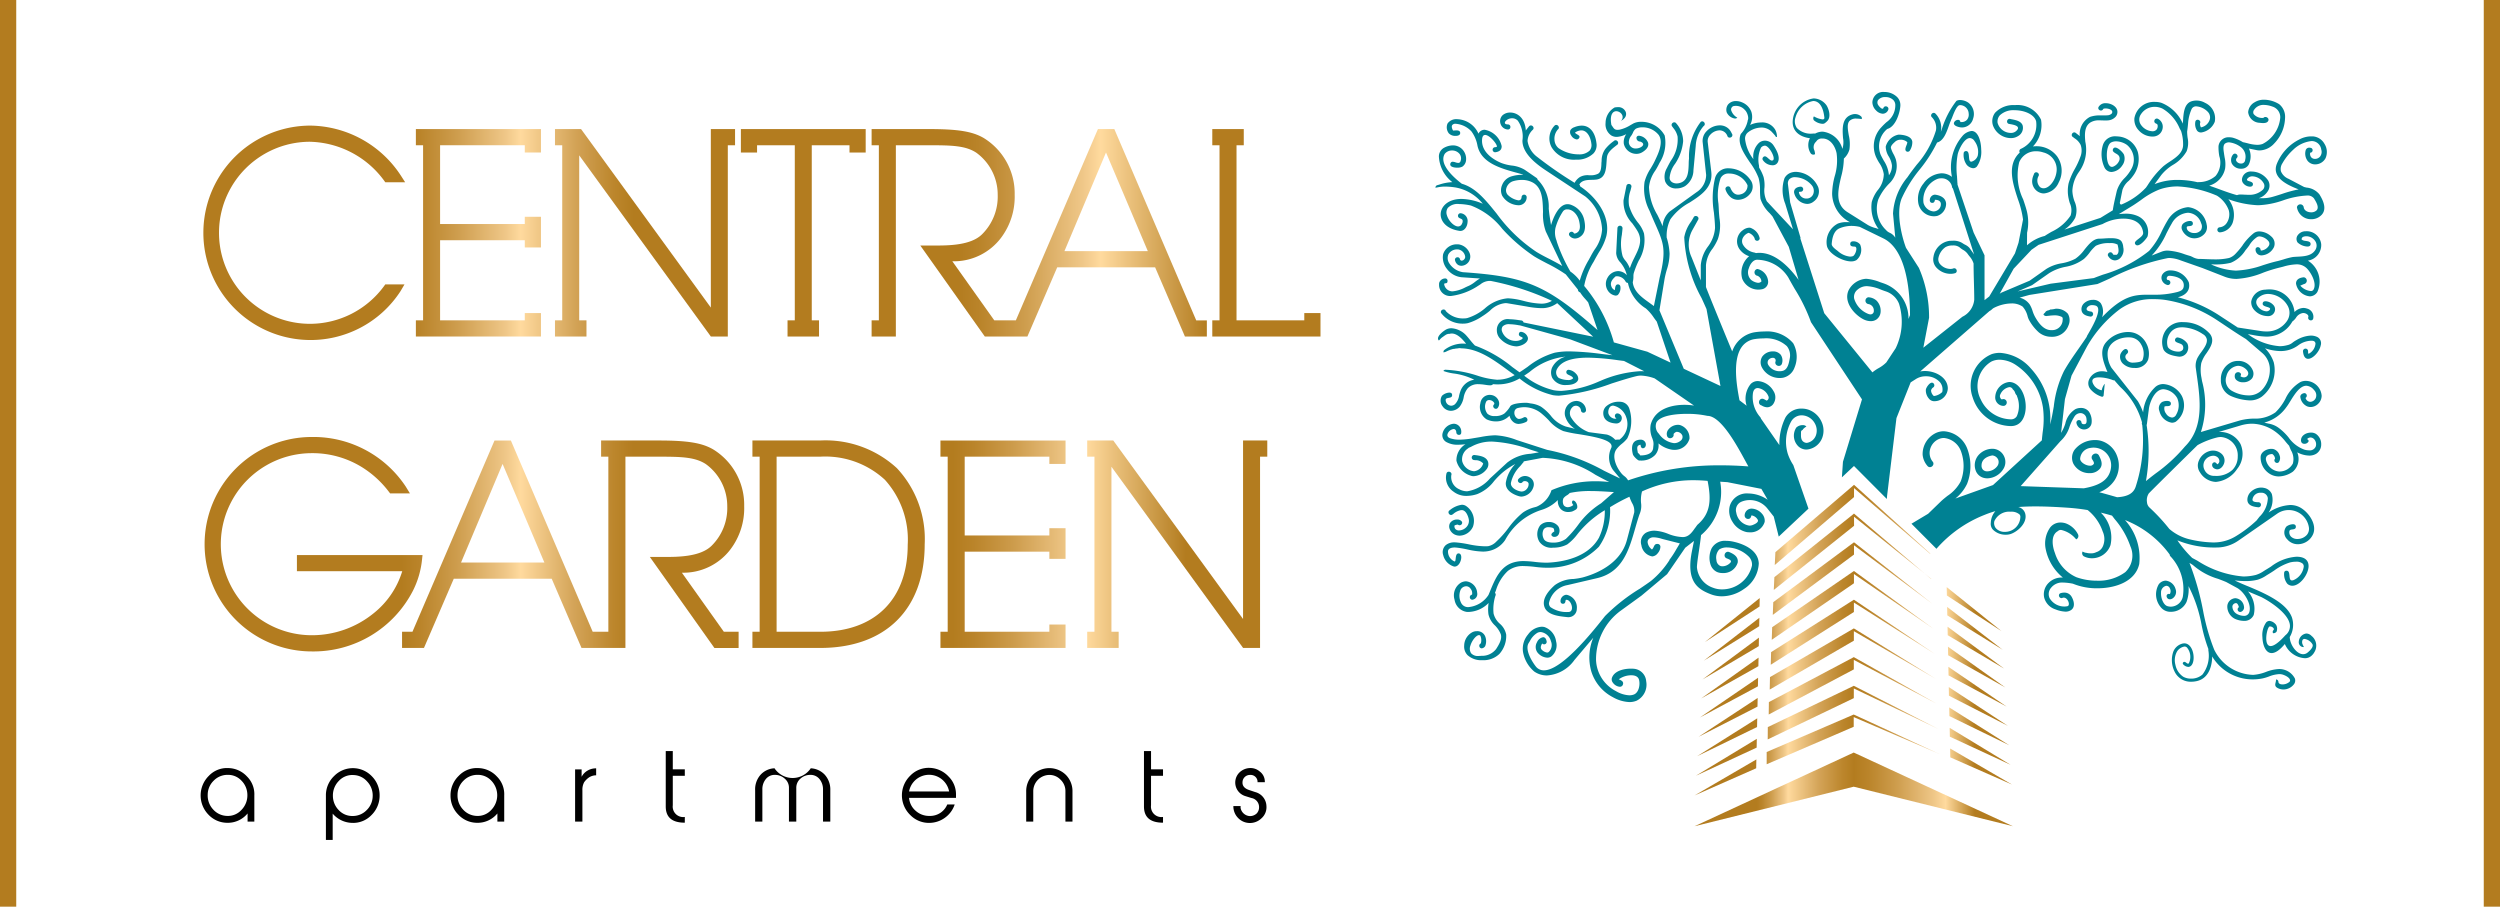 <svg xmlns="http://www.w3.org/2000/svg" xmlns:xlink="http://www.w3.org/1999/xlink" width="218" height="79.059" viewBox="0 0 218 79.059">
  <defs>
    <linearGradient id="linear-gradient" x1="-35.121" y1="0.499" x2="12.851" y2="0.499" gradientUnits="objectBoundingBox">
      <stop offset="0.203" stop-color="#b37c1f"/>
      <stop offset="0.218" stop-color="#ba842a"/>
      <stop offset="0.247" stop-color="#cd9c4c"/>
      <stop offset="0.288" stop-color="#efc788"/>
      <stop offset="0.301" stop-color="#ffda9e"/>
      <stop offset="0.399" stop-color="#d3a357"/>
      <stop offset="0.473" stop-color="#bc862c"/>
      <stop offset="0.509" stop-color="#b37c1f"/>
      <stop offset="0.554" stop-color="#ba842a"/>
      <stop offset="0.641" stop-color="#cd9c4c"/>
      <stop offset="0.761" stop-color="#efc788"/>
      <stop offset="0.798" stop-color="#ffda9e"/>
      <stop offset="0.89" stop-color="#b37c1f"/>
    </linearGradient>
    <linearGradient id="linear-gradient-2" x1="-0.006" y1="0.5" x2="0.99" y2="0.5" xlink:href="#linear-gradient"/>
    <linearGradient id="linear-gradient-3" x1="-0.428" y1="0.5" x2="1.404" y2="0.5" xlink:href="#linear-gradient"/>
    <linearGradient id="linear-gradient-4" x1="-0.439" y1="0.5" x2="1.417" y2="0.5" xlink:href="#linear-gradient"/>
    <linearGradient id="linear-gradient-5" x1="-0.451" y1="0.5" x2="1.429" y2="0.5" xlink:href="#linear-gradient"/>
    <linearGradient id="linear-gradient-6" x1="-0.463" y1="0.5" x2="1.442" y2="0.5" xlink:href="#linear-gradient"/>
    <linearGradient id="linear-gradient-7" x1="-0.476" y1="0.5" x2="1.455" y2="0.5" xlink:href="#linear-gradient"/>
    <linearGradient id="linear-gradient-8" x1="-0.488" y1="0.5" x2="1.469" y2="0.5" xlink:href="#linear-gradient"/>
    <linearGradient id="linear-gradient-9" x1="-0.501" y1="0.5" x2="1.483" y2="0.5" xlink:href="#linear-gradient"/>
    <linearGradient id="linear-gradient-10" x1="-0.537" y1="0.5" x2="1.562" y2="0.5" xlink:href="#linear-gradient"/>
    <linearGradient id="linear-gradient-11" x1="-0.528" y1="0.5" x2="1.51" y2="0.5" xlink:href="#linear-gradient"/>
    <linearGradient id="linear-gradient-12" x1="-0.029" y1="0.5" x2="5.095" y2="0.5" xlink:href="#linear-gradient"/>
    <linearGradient id="linear-gradient-13" x1="-0.051" y1="0.5" x2="5.148" y2="0.5" xlink:href="#linear-gradient"/>
    <linearGradient id="linear-gradient-14" x1="-0.074" y1="0.5" x2="5.203" y2="0.5" xlink:href="#linear-gradient"/>
    <linearGradient id="linear-gradient-15" x1="-0.098" y1="0.5" x2="5.26" y2="0.5" xlink:href="#linear-gradient"/>
    <linearGradient id="linear-gradient-16" x1="-0.122" y1="0.5" x2="5.317" y2="0.5" xlink:href="#linear-gradient"/>
    <linearGradient id="linear-gradient-17" x1="-0.146" y1="0.5" x2="5.374" y2="0.5" xlink:href="#linear-gradient"/>
    <linearGradient id="linear-gradient-18" x1="-0.172" y1="0.5" x2="5.434" y2="0.5" xlink:href="#linear-gradient"/>
    <linearGradient id="linear-gradient-19" x1="-0.198" y1="0.5" x2="5.498" y2="0.5" xlink:href="#linear-gradient"/>
    <linearGradient id="linear-gradient-20" x1="-0.223" y1="0.5" x2="5.558" y2="0.5" xlink:href="#linear-gradient"/>
    <linearGradient id="linear-gradient-21" x1="-4.161" y1="0.5" x2="0.962" y2="0.5" xlink:href="#linear-gradient"/>
    <linearGradient id="linear-gradient-22" x1="-4.217" y1="0.5" x2="0.984" y2="0.5" xlink:href="#linear-gradient"/>
    <linearGradient id="linear-gradient-23" x1="-4.273" y1="0.5" x2="1.006" y2="0.5" xlink:href="#linear-gradient"/>
    <linearGradient id="linear-gradient-24" x1="-4.328" y1="0.5" x2="1.028" y2="0.5" xlink:href="#linear-gradient"/>
    <linearGradient id="linear-gradient-25" x1="-4.386" y1="0.5" x2="1.051" y2="0.5" xlink:href="#linear-gradient"/>
    <linearGradient id="linear-gradient-26" x1="-4.446" y1="0.5" x2="1.074" y2="0.5" xlink:href="#linear-gradient"/>
    <linearGradient id="linear-gradient-27" x1="-4.507" y1="0.5" x2="1.098" y2="0.5" xlink:href="#linear-gradient"/>
    <linearGradient id="linear-gradient-28" x1="-4.57" y1="0.5" x2="1.123" y2="0.5" xlink:href="#linear-gradient"/>
    <linearGradient id="linear-gradient-29" x1="-4.634" y1="0.5" x2="1.148" y2="0.5" xlink:href="#linear-gradient"/>
    <linearGradient id="linear-gradient-30" x1="0.095" y1="0.5" x2="5.442" y2="0.5" gradientUnits="objectBoundingBox">
      <stop offset="0.166" stop-color="#b37c1f"/>
      <stop offset="0.183" stop-color="#ba842a"/>
      <stop offset="0.216" stop-color="#cd9c4c"/>
      <stop offset="0.262" stop-color="#efc788"/>
      <stop offset="0.276" stop-color="#ffda9e"/>
      <stop offset="0.326" stop-color="#d3a357"/>
      <stop offset="0.362" stop-color="#bc862c"/>
      <stop offset="0.38" stop-color="#b37c1f"/>
      <stop offset="0.675" stop-color="#b37c1f"/>
      <stop offset="0.694" stop-color="#ba842a"/>
      <stop offset="0.731" stop-color="#cd9c4c"/>
      <stop offset="0.782" stop-color="#efc788"/>
      <stop offset="0.798" stop-color="#ffda9e"/>
      <stop offset="0.89" stop-color="#b37c1f"/>
    </linearGradient>
    <linearGradient id="linear-gradient-31" x1="-1.551" y1="0.5" x2="7.109" y2="0.5" xlink:href="#linear-gradient-30"/>
    <linearGradient id="linear-gradient-32" x1="-1.85" y1="0.5" x2="4.166" y2="0.5" xlink:href="#linear-gradient-30"/>
    <linearGradient id="linear-gradient-33" x1="-4.158" y1="0.5" x2="4.52" y2="0.5" xlink:href="#linear-gradient-30"/>
    <linearGradient id="linear-gradient-34" x1="-1.939" y1="0.5" x2="1.293" y2="0.5" xlink:href="#linear-gradient-30"/>
    <linearGradient id="linear-gradient-35" x1="-9.154" y1="0.5" x2="0.858" y2="0.5" xlink:href="#linear-gradient-30"/>
    <linearGradient id="linear-gradient-36" x1="0.08" y1="0.5" x2="5.046" y2="0.5" xlink:href="#linear-gradient-30"/>
    <linearGradient id="linear-gradient-37" x1="-0.527" y1="0.5" x2="2.639" y2="0.5" xlink:href="#linear-gradient-30"/>
    <linearGradient id="linear-gradient-38" x1="-3.08" y1="0.5" x2="3.208" y2="0.5" xlink:href="#linear-gradient-30"/>
    <linearGradient id="linear-gradient-39" x1="-5.744" y1="0.5" x2="2.915" y2="0.5" xlink:href="#linear-gradient-30"/>
    <linearGradient id="linear-gradient-40" x1="-4.805" y1="0.5" x2="1.21" y2="0.5" xlink:href="#linear-gradient-30"/>
    <linearGradient id="linear-gradient-41" x1="-158.186" y1="-0.056" x2="-102.354" y2="-0.056" xlink:href="#linear-gradient"/>
    <linearGradient id="linear-gradient-42" x1="-311.142" y1="2.683" x2="-255.31" y2="2.683" xlink:href="#linear-gradient"/>
  </defs>
  <g id="Group_32229" data-name="Group 32229" transform="translate(-481.992 -402.208)">
    <path id="Subtraction_2" data-name="Subtraction 2" d="M16.917,53.2a3.19,3.19,0,0,1-1.452-.431,3.8,3.8,0,0,1-1.872-2.233,4.473,4.473,0,0,1,.171-2.951l-1.642,1.942a3.18,3.18,0,0,1-2.4,1.35,1.927,1.927,0,0,1-1.1-.336,2.882,2.882,0,0,1-.985-1.706A1.925,1.925,0,0,1,8.078,47.3a1.577,1.577,0,0,1,1.187-.671,1.086,1.086,0,0,1,.238.027A1.533,1.533,0,0,1,10.518,47.9a1.255,1.255,0,0,1-.416,1.32.6.6,0,0,1-.353.107,1.179,1.179,0,0,1-.872-.479.821.821,0,0,1-.026-.859.732.732,0,0,1,.542-.447c.162,0,.272.142.309.4a.221.221,0,0,1-.225.221.212.212,0,0,1-.165-.077c-.087.133-.209.382-.037.554a.836.836,0,0,0,.458.242.23.23,0,0,0,.139-.044.838.838,0,0,0,.195-.954,1.058,1.058,0,0,0-.885-.793.7.7,0,0,0-.272.057,1.711,1.711,0,0,0-.671.727c-.033.053-.068.109-.1.161-.356.534.207,1.529.595,2.033a.875.875,0,0,0,.725.362c1.061,0,2.8-1.525,5.169-4.532l.158-.2a16.02,16.02,0,0,1,3.008-2.372l0,0,.006,0c.368-.25.715-.486.986-.683a7.732,7.732,0,0,0,1.637-1.849l-.043.031A7.686,7.686,0,0,0,21,39.881l.011-.019c.1-.164.2-.334.3-.5L19.877,39l-.137-.038a2.667,2.667,0,0,0-.692-.129.6.6,0,0,0-.456.162.367.367,0,0,0-.083.316.91.91,0,0,0,.373.582.628.628,0,0,0,.147-.222c.064-.135.123-.261.3-.261a.251.251,0,0,1,.287.269.913.913,0,0,1-.226.533.668.668,0,0,1-.474.285h-.014a1.157,1.157,0,0,1-.944-.979.942.942,0,0,1,.408-1.091,1.586,1.586,0,0,1,.731-.174,3.7,3.7,0,0,1,1.195.277,3.742,3.742,0,0,0,1.22.279c.042,0,.083,0,.123,0,.476-.035.746-.422,1.008-.8L22.655,38c.066-.094.128-.182.193-.265,1.169-1,1.205-2.2.884-3.824-.455-.04-.873-.059-1.275-.059a10.688,10.688,0,0,0-4.443.979,2.876,2.876,0,0,0-.085,1.005,1.812,1.812,0,0,1-.138,1c-.141.4-.267.845-.379,1.234-.539,1.872-1.1,3.806-3.315,4.323l-2.563.6A2.012,2.012,0,0,0,9.9,44.555a.46.46,0,0,0,.127.361,2.426,2.426,0,0,0,1.526.428h.032c.206,0,.323-.135.321-.362,0-.307-.224-.7-.471-.7a.231.231,0,0,0-.066.01c-.014,0-.019.035-.025.076-.015.1-.04.259-.219.259a.208.208,0,0,1-.168-.068.258.258,0,0,1-.052-.167.563.563,0,0,1,.489-.55.4.4,0,0,1,.073.007,1.123,1.123,0,0,1,.86,1.223.726.726,0,0,1-.735.725,1.039,1.039,0,0,1-.116-.007l-.113-.013c-.639-.071-1.605-.179-1.852-.86-.206-.561.1-1.206.9-1.918a2.879,2.879,0,0,1,1.623-.534,6,6,0,0,0,.782-.129c.974-.255,3.3-1.083,3.878-3.263l.64-2.411a1.321,1.321,0,0,0-.2-.837l0-.006a3.471,3.471,0,0,1-.218-.526,16.063,16.063,0,0,0-1.543.821l-.147.086,0,.034a5.454,5.454,0,0,1-.973,3.419,6.18,6.18,0,0,1-4.487,1.831c-.046,0-.094,0-.144,0a8.4,8.4,0,0,1-.932-.073,9.091,9.091,0,0,0-.974-.071,2.108,2.108,0,0,0-1.4.422,3.82,3.82,0,0,0-1.042,1.7l-.084.213a.218.218,0,0,1,.036.265,3.833,3.833,0,0,0-.158,1.533,1.715,1.715,0,0,0,.545.892,1.67,1.67,0,0,1,.556.948,2.35,2.35,0,0,1-.592,1.688,2.005,2.005,0,0,1-1.492.546A1.771,1.771,0,0,1,2.792,49.1a1.07,1.07,0,0,1-.286-.823,1.344,1.344,0,0,1,.644-1.131.825.825,0,0,1,.457-.129.737.737,0,0,1,.719.424,1.146,1.146,0,0,1,.014.872.4.4,0,0,1-.3.2.211.211,0,0,1-.213-.176.219.219,0,0,1,.129-.252.95.95,0,0,0-.044-.674A.147.147,0,0,0,3.8,47.36c-.237,0-.616.459-.75.91a.759.759,0,0,0,.054.664.778.778,0,0,0,.661.245A2.234,2.234,0,0,0,4,49.165a1.538,1.538,0,0,0,1.291-.592l.005-.008c.227-.358.538-.848.4-1.285a2.263,2.263,0,0,0-.512-.766,1.9,1.9,0,0,1-.562-.966,3.383,3.383,0,0,1,.016-.994,2.567,2.567,0,0,1-1.759.787c-.038,0-.076,0-.113,0a1.264,1.264,0,0,1-1.1-1.068A1.3,1.3,0,0,1,2.2,42.8a.966.966,0,0,1,.47-.132,1.08,1.08,0,0,1,.969,1.009.5.5,0,0,1-.427.6.223.223,0,0,1-.021-.444.613.613,0,0,0-.122-.51.464.464,0,0,0-.356-.223H2.7a.564.564,0,0,0-.5.294,1.364,1.364,0,0,0,.053,1.181.664.664,0,0,0,.629.342,2.33,2.33,0,0,0,1.743-1.058c.049-.116.1-.235.148-.355.441-1.069.9-2.174,2.1-2.5a3.07,3.07,0,0,1,.814-.1,9.045,9.045,0,0,1,.958.069,8.874,8.874,0,0,0,.962.07c.055,0,.109,0,.161,0,1.252-.054,3.5-.408,4.487-2.173a5.311,5.311,0,0,0,.511-2.4,8.811,8.811,0,0,0-2.415,2.126,4.26,4.26,0,0,1-.861.857,2.588,2.588,0,0,1-1.224.281,1.268,1.268,0,0,1-1.206-.521A1.282,1.282,0,0,1,9.14,37.78a1.031,1.031,0,0,1,.742-.284,1.008,1.008,0,0,1,.818.361.7.7,0,0,1,.073.651.4.4,0,0,1-.389.285.266.266,0,0,1-.271-.151c-.015-.058,0-.177.249-.317v-.016c-.028-.262-.033-.3-.341-.348a1.081,1.081,0,0,0-.155-.012.486.486,0,0,0-.426.187.884.884,0,0,0-.014.786c.114.324.56.372.816.372a1.891,1.891,0,0,0,1.13-.323,9.348,9.348,0,0,0,1.088-1.247,7.218,7.218,0,0,1,1.985-1.859l1.121-.978-.322-.02h-.01c-.564-.035-1.148-.071-1.722-.071a8.359,8.359,0,0,0-1.8.169,1.027,1.027,0,0,1-.252.206.971.971,0,0,0-.3.261.735.735,0,0,0,.027.606.454.454,0,0,0,.356.168.809.809,0,0,0,.48-.192c-.1-.127-.184-.275-.028-.4a.451.451,0,0,0,.052.016.236.236,0,0,1,.107.051.694.694,0,0,1,.215.531.3.3,0,0,1-.177.231c-.021.011-.041.022-.062.035a.839.839,0,0,1-.085.046l-.035.017-.005,0a.527.527,0,0,1-.1.043,1.361,1.361,0,0,1-.325.041.881.881,0,0,1-.657-.26,1.031,1.031,0,0,1-.249-.783,3.445,3.445,0,0,1-1.492.88,5.5,5.5,0,0,0-3.106,2.609,2.267,2.267,0,0,1-.906.781,2.37,2.37,0,0,1-1.047.224,6.715,6.715,0,0,1-1.334-.184,9.1,9.1,0,0,0-1-.168c-.036,0-.077-.005-.117-.005-.135,0-.576.025-.578.345a.944.944,0,0,0,.568.872l.015,0c.061,0,.073-.114.087-.247.021-.2.048-.454.252-.454.147,0,.235.126.235.336,0,.331-.223.813-.573.813a.39.39,0,0,1-.076-.008,1.369,1.369,0,0,1-.925-.989.822.822,0,0,1,.226-.878,1.164,1.164,0,0,1,.76-.237c.048,0,.1,0,.145.006a9.892,9.892,0,0,1,1.089.163,7.573,7.573,0,0,0,1.4.174c.1,0,.207,0,.306-.012a1.337,1.337,0,0,0,.708-.4l0,0a8.389,8.389,0,0,0,1.051-1.179l0,0a7.173,7.173,0,0,1,1.254-1.344A3.1,3.1,0,0,1,8.691,36.2l.134-.041a2.327,2.327,0,0,0,1.292-1.434,9.719,9.719,0,0,1,3.838-.783,10.834,10.834,0,0,1,1.2.068c-.427-.212-.825-.426-1.21-.634a9.053,9.053,0,0,0-4.6-1.475L7.7,32.21a.209.209,0,0,1-.083.137c-.076.1-.156.193-.234.286a2.924,2.924,0,0,0-.8,1.447c-.057.421.5.7.887.758a.421.421,0,0,0,.063,0,.579.579,0,0,0,.422-.212.622.622,0,0,0,.169-.47c-.016-.141-.179-.225-.328-.225a.254.254,0,0,0-.194.073.207.207,0,0,1-.177.1.248.248,0,0,1-.21-.125.207.207,0,0,1,.012-.217.782.782,0,0,1,.583-.277.8.8,0,0,1,.418.123.7.7,0,0,1,.315.833,1.173,1.173,0,0,1-1.031.84.8.8,0,0,1-.216-.03c-.292-.082-1.241-.413-1.157-1.2a3.065,3.065,0,0,1,.827-1.614,6.16,6.16,0,0,0-1.225.845,7.357,7.357,0,0,0-.624.642l0,0a3.47,3.47,0,0,1-1.47,1.138,3.053,3.053,0,0,1-.93.159,1.817,1.817,0,0,1-1.152-.378,1.47,1.47,0,0,1-.6-1.593.2.2,0,0,1,.2-.139.246.246,0,0,1,.2.1.207.207,0,0,1,.018.2,1.163,1.163,0,0,0,.7,1.234,1.473,1.473,0,0,0,.685.174,3.317,3.317,0,0,0,1.982-1.113l1.507-1.389a3.656,3.656,0,0,1,2.044-.77c.238-.038.482-.076.72-.13-.231-.069-.465-.143-.747-.233a11.4,11.4,0,0,0-3.318-.7,3.638,3.638,0,0,0-1.855.457l-.258.112.014,0a.267.267,0,0,0,.045-.009,1.124,1.124,0,0,0-.57,1.149,1.171,1.171,0,0,0,.976.871.357.357,0,0,0,.068.006.943.943,0,0,0,.787-.678.883.883,0,0,0-.687-.286l-.09-.01a.222.222,0,0,1,0-.444l.091.012c.4.054.956.127,1.11.587a.708.708,0,0,1-.133.65,1.526,1.526,0,0,1-1.122.6.689.689,0,0,1-.27-.05A1.813,1.813,0,0,1,1.83,32.149a1.623,1.623,0,0,1,.789-1.432c-.2.02-.427.041-.653.041A1.936,1.936,0,0,1,1,30.549a.681.681,0,0,1-.372-.813,1.1,1.1,0,0,1,.964-.809.656.656,0,0,1,.516.257.739.739,0,0,1,.127.607.194.194,0,0,1-.193.108.222.222,0,0,1-.222-.222c-.015-.187-.1-.289-.237-.289a.654.654,0,0,0-.539.476c-.019.1.006.245.226.326a2.447,2.447,0,0,0,.838.128,7.732,7.732,0,0,0,1.23-.133l.082-.013.5-.083A7.935,7.935,0,0,1,5.2,29.935a6.022,6.022,0,0,1,1.9.418l2.644.854A16.931,16.931,0,0,1,14.7,33.026c.435.213.927.455,1.4.672l-.619-.744a1.907,1.907,0,0,1-.164-1.891.343.343,0,0,0,.005-.322c-.247-.479-1.684-.716-2.838-.907a11.167,11.167,0,0,1-1.33-.265,3.317,3.317,0,0,1-1.267-.935,7.32,7.32,0,0,0-.567-.537,2.4,2.4,0,0,0-1.551-.613,2.466,2.466,0,0,0-.584.074.388.388,0,0,0-.3.353.582.582,0,0,0,.278.569.3.3,0,0,0,.134.03.838.838,0,0,0,.332-.1l0,0,.062-.028a.22.22,0,0,1,.114-.034.231.231,0,0,1,.211.175.206.206,0,0,1-.1.242,1.754,1.754,0,0,1-.656.18.719.719,0,0,1-.446-.152.976.976,0,0,1-.356-.568,1.588,1.588,0,0,1-1.194.5,1.866,1.866,0,0,1-.8-.178,1.278,1.278,0,0,1-.545-1.414.826.826,0,0,1,.8-.723,1.049,1.049,0,0,1,.213.023.811.811,0,0,1,.586.514.622.622,0,0,1-.1.615.209.209,0,0,1-.149.066.24.24,0,0,1-.214-.15.2.2,0,0,1,.049-.231.129.129,0,0,0,.015-.147.52.52,0,0,0-.432-.238.3.3,0,0,0-.25.117,1,1,0,0,0,.1,1.08.9.9,0,0,0,.652.2A1.374,1.374,0,0,0,6,28.045a2.672,2.672,0,0,0,.5-.595c.1-.275.925-.348,1.35-.348a1.367,1.367,0,0,1,.222.012c.082.016.162.03.24.044a2.43,2.43,0,0,1,.877.273,4.207,4.207,0,0,1,.853.775,2.76,2.76,0,0,0,1.317.963l.8.2a1.948,1.948,0,0,1-.86-1.137,1.1,1.1,0,0,1,.221-.916,1.03,1.03,0,0,1,.778-.375.848.848,0,0,1,.833.805.222.222,0,0,1-.444,0,.451.451,0,0,0-.437-.389.467.467,0,0,0-.225.06.728.728,0,0,0-.217.93,3.045,3.045,0,0,0,1.559,1.313l1.575.21a1.523,1.523,0,0,1,.734.457l.082-.006c.059-.005.14-.012.2-.012a.158.158,0,0,1,.077.011,1.679,1.679,0,0,0,.605-1.944A1.509,1.509,0,0,0,15.5,27.349a.372.372,0,0,0-.282.114.739.739,0,0,0-.139.557.655.655,0,0,0,.57.472.239.239,0,0,0,.136-.038.219.219,0,0,1-.134-.25.214.214,0,0,1,.216-.179.409.409,0,0,1,.382.443.469.469,0,0,1-.469.437h-.023c-.327-.014-1.09-.125-1.122-.864a.8.8,0,0,1,.229-.609A1.638,1.638,0,0,1,16,27.009a1.554,1.554,0,0,1,.272.023.864.864,0,0,1,.637.593A3.5,3.5,0,0,1,16.73,30.2a2.7,2.7,0,0,1-.471.474,2.664,2.664,0,0,0-.482.488c-.452.653.043,1.641.485,2.146a1.886,1.886,0,0,0,.192.177l0,0a1.105,1.105,0,0,1,.342.381,24.337,24.337,0,0,1,8.1-1.311c.777,0,1.583.032,2.392.094-.072-.125-.161-.288-.263-.477l-.017-.03c-.743-1.365-2.123-3.9-3.295-3.9a8.241,8.241,0,0,0-1.8-.176c-.68,0-2.3.075-2.649.767a.924.924,0,0,0,.218.967,1.884,1.884,0,0,0,1.33.822.857.857,0,0,0,.549-.2.409.409,0,0,0,.168-.464.53.53,0,0,0-.5-.324H21l.006,0a.6.6,0,0,0-.243.192.281.281,0,0,1-.048.244.326.326,0,0,1-.251.121.278.278,0,0,1-.255-.162.6.6,0,0,1,.083-.571,1.083,1.083,0,0,1,.846-.436.7.7,0,0,1,.349.086,1.165,1.165,0,0,1,.665,1.125,1.329,1.329,0,0,1-1.339.972,1.3,1.3,0,0,1-.181-.012,2.443,2.443,0,0,1-1.185-.551,1.27,1.27,0,0,1-.295,1.014,1.663,1.663,0,0,1-1.249.483c-.043,0-.087,0-.132,0-.138-.006-.512-.388-.551-.534-.1-.367-.183-1.012.3-1.216a.967.967,0,0,1,.355-.071.445.445,0,0,1,.381.165.415.415,0,0,1,.054.433.262.262,0,0,1-.219.151c-.12,0-.2-.112-.2-.3a.307.307,0,0,0-.238.1c-.088.11-.056.3-.024.475v0c.007.042.015.084.02.124a.655.655,0,0,1,.181.181l.035.046c.4,0,1.079-.088,1.124-.675,0-.032.005-.065.009-.1l0-.028a1.162,1.162,0,0,0-.015-.474c-.022-.07-.045-.14-.068-.209A2.083,2.083,0,0,1,18.771,29c.426-1.554,2.193-1.721,2.932-1.721a5.582,5.582,0,0,1,.845.064l-3.432-2.368a4.025,4.025,0,0,0-1.184-.245,1.7,1.7,0,0,0-.4.046c-.63.152-1.377.39-2.167.641a17.829,17.829,0,0,1-4.581,1.062,3.2,3.2,0,0,1-.537-.042,7.345,7.345,0,0,1-2.914-1.454,3.726,3.726,0,0,1-1.907.514c-.134,0-.272-.007-.412-.019-.041.069-.124.1-.26.1a2.964,2.964,0,0,1-.4-.043L4.3,25.528a3.823,3.823,0,0,0-.548-.049,1.22,1.22,0,0,0-.924.344,1.726,1.726,0,0,0-.368.815,1.882,1.882,0,0,1-.336.788,1.034,1.034,0,0,1-.773.375.875.875,0,0,1-.727-.393.8.8,0,0,1-.054-.918,1.015,1.015,0,0,1,.641-.278c.112,0,.244.039.244.223s-.154.211-.3.237-.287.05-.262.225a.5.5,0,0,0,.475.459.517.517,0,0,0,.337-.134,1.356,1.356,0,0,0,.36-.758,3.3,3.3,0,0,1,.1-.34A1.509,1.509,0,0,1,3.386,25.09a5.669,5.669,0,0,0-1.832-.549,4.366,4.366,0,0,1-.861-.213.214.214,0,0,1,.163-.109,10.488,10.488,0,0,1,2.8.514,7.238,7.238,0,0,0,1.691.355l.1,0a3.063,3.063,0,0,0,1.46-.4c-.225-.157-.459-.329-.666-.48-1.181-.864-2.519-1.844-4.014-1.855a.337.337,0,0,0-.109-.017.951.951,0,0,0-.149.016.917.917,0,0,1-.144.016.374.374,0,0,0-.1.016h0a.2.2,0,0,0-.045.007.236.236,0,0,1-.054.008.771.771,0,0,0-.22.047h0c-.041.013-.08.025-.116.033a.3.3,0,0,0-.065.029.4.4,0,0,1-.062.029h.011a.207.207,0,0,0-.1.033.37.37,0,0,1-.058.027.271.271,0,0,0-.055.027.272.272,0,0,1-.054.027l-.076.024-.121.037a.2.2,0,0,1,.076-.225,2.682,2.682,0,0,1,1.577-.549c.1,0,.2.005.311.016-.3-.382-.754-.892-1.247-.892a.714.714,0,0,0-.2.028H1.217a.251.251,0,0,0-.042,0,.236.236,0,0,1-.041,0,.783.783,0,0,0-.239.088L.868,21.2l-.013.008a.15.15,0,0,1-.032.019.574.574,0,0,0-.081.061H.748a.3.3,0,0,0-.037.02l0,0h0l-.021.013a.127.127,0,0,0-.046.036,1.078,1.078,0,0,0-.216.179l-.038.043A.639.639,0,0,1,.3,21.67a.24.24,0,0,1-.075-.216c.045-.31.566-.671.71-.746A1,1,0,0,1,1.4,20.6a1.935,1.935,0,0,1,1.319.666c.1.111.186.218.283.337a6.463,6.463,0,0,0,.443.508A11.216,11.216,0,0,1,6.7,23.982c.2.144.42.308.633.459.233-.148.469-.313.7-.472l.01-.007A6.8,6.8,0,0,1,10.4,22.734a6.261,6.261,0,0,1,1.3-.115,24.659,24.659,0,0,1,2.8.226c.331.039.643.077.931.105L11.75,21.569,7.4,20.359c-.048-.006-.107-.016-.175-.027a4.826,4.826,0,0,0-.756-.082.755.755,0,0,0-.61.194.478.478,0,0,0-.055.423,1.251,1.251,0,0,0,1.2.839.956.956,0,0,0,.521-.143c.061-.047.088-.084.084-.114s-.058-.063-.121-.091c-.1-.044-.215-.1-.215-.227s.068-.218.193-.218a.691.691,0,0,1,.6.537c.026.423-.522.667-.875.721a.933.933,0,0,1-.15.012,2.088,2.088,0,0,1-1.349-.624,1.041,1.041,0,0,1-.337-.746.942.942,0,0,1,1.092-1,5.894,5.894,0,0,1,.827.081l.014,0,.173.025a.221.221,0,0,1,.219.177l6.076,1.244-3.14-2.928a2.215,2.215,0,0,1-1.412.437A7.653,7.653,0,0,1,7.925,18.7l-.14-.024-1.469-.247a1.334,1.334,0,0,0-.219-.019,2.212,2.212,0,0,0-1.352.666l0,0h0a5.779,5.779,0,0,1-.575.426l-.049.03a4.417,4.417,0,0,1-1.29.622,1.887,1.887,0,0,1-.423.045,2.332,2.332,0,0,1-1.919-.933.209.209,0,0,1,.018-.2.248.248,0,0,1,.2-.1.2.2,0,0,1,.2.139,2.023,2.023,0,0,0,1.555.64,1.384,1.384,0,0,0,.315-.032A4.338,4.338,0,0,0,4.3,18.881a3.434,3.434,0,0,1,2.008-.891h.016a6.27,6.27,0,0,1,1.33.219l.057.013a6.875,6.875,0,0,0,1.483.234,1.74,1.74,0,0,0,.961-.244,22.885,22.885,0,0,0-5.345-1.739c-.035,0-.069,0-.1,0a1.309,1.309,0,0,0-.788.3l-.012.008c-.06.039-.121.079-.189.121a5.562,5.562,0,0,1-2.373.887.961.961,0,0,1-1.032-1,.441.441,0,0,1,.12-.342.563.563,0,0,1,.393-.188.2.2,0,0,1,.225.222c0,.182-.094.191-.178.2-.041,0-.079.007-.1.033a.117.117,0,0,0-.008.094.731.731,0,0,0,.727.576,2.967,2.967,0,0,0,1.123-.353c.111-.051.2-.093.289-.129a2.707,2.707,0,0,0,.557-.354,3.754,3.754,0,0,1,.415-.285l-1.6-.109A1.818,1.818,0,0,1,1,15.424a1.588,1.588,0,0,1-.333-1.271A1.249,1.249,0,0,1,1.9,13.282a1.137,1.137,0,0,1,.166.012,1.231,1.231,0,0,1,.882.684.818.818,0,0,1-.03.8.808.808,0,0,1-.652.377.584.584,0,0,1-.278-.069.619.619,0,0,1-.272-.382l-.01-.026a.209.209,0,0,1,.038-.183.239.239,0,0,1,.186-.085.206.206,0,0,1,.208.172.162.162,0,0,0,.154.126.319.319,0,0,0,.23-.136.287.287,0,0,0,.066-.242.735.735,0,0,0-.59-.6.732.732,0,0,0-.1-.006.866.866,0,0,0-.766.425.829.829,0,0,0,.075.792,1.725,1.725,0,0,0,1.194.773c5.532.375,7.287,1.129,11.734,5.044l-.816-2.411c-.076-.095-.159-.189-.247-.289a4.024,4.024,0,0,1-.459-.589.238.238,0,0,1-.187-.238l-1.058-1.325a12.856,12.856,0,0,0-1.625-.95c-.379-.2-.771-.4-1.137-.626a15.021,15.021,0,0,1-2.779-2.4A6.333,6.333,0,0,0,3.09,9.9,5.125,5.125,0,0,0,2.059,9.77a1.174,1.174,0,0,0-.979.335A.71.71,0,0,0,1,10.747c.141.494.626.979.979.979a.361.361,0,0,0,.333-.238.422.422,0,0,0,.053-.308c-.03-.078-.106-.111-.187-.146-.1-.045-.213-.092-.213-.242a.222.222,0,0,1,.222-.221.675.675,0,0,1,.614.763c-.017.384-.256.781-.628.781a.554.554,0,0,1-.083-.006C.9,11.928.412,11.214.459,10.587c.046-.608.635-1.262,1.818-1.262a4.9,4.9,0,0,1,1.851.421A3.936,3.936,0,0,0,1.72,8.32a6.612,6.612,0,0,0-.883-.073A3.177,3.177,0,0,0,.261,8.3l-.056.012H.2a1.434,1.434,0,0,1-.2.034.222.222,0,0,1,.139-.215l.2-.058a4.075,4.075,0,0,1,1.135-.212A3.011,3.011,0,0,1,.3,5.61.869.869,0,0,1,.79,4.843a1.654,1.654,0,0,1,.73-.188,1.125,1.125,0,0,1,.838.361,1.214,1.214,0,0,1,.313.923.761.761,0,0,1-.326.571.928.928,0,0,1-.453.089c-.222,0-.488-.048-.574-.184a.212.212,0,0,1,0-.213.192.192,0,0,1,.188-.119.88.88,0,0,1,.238.05.874.874,0,0,0,.238.051.2.2,0,0,0,.208-.165.643.643,0,0,0-.072-.6A.83.83,0,0,0,1.449,5.1a.807.807,0,0,0-.636.29C.258,6.311,1.67,7.519,2.3,8c1.218.354,2.062,1.4,3.039,2.608a13.726,13.726,0,0,0,3.472,3.338c.355.219.735.414,1.1.6l.005,0c.379.2.772.4,1.142.627L9.623,12.163a4.424,4.424,0,0,1-.243-1.706c-.025-1.017-.05-2.069-.86-2.543a1.968,1.968,0,0,0-.993-.246,2.662,2.662,0,0,0-.8.125.9.9,0,0,0-.542.591.6.6,0,0,0,.1.564,1.718,1.718,0,0,0,.95.5c.167,0,.26-.092.276-.274a.222.222,0,0,1,.444,0,.692.692,0,0,1-.738.7,1.718,1.718,0,0,1-1.4-.835A1.143,1.143,0,0,1,5.818,8.1a1.27,1.27,0,0,1,.745-.722,3.152,3.152,0,0,1,.969-.156l.125,0L7.6,7.189c-.179-.054-.367-.106-.565-.161H7.029C5.68,6.653,4,6.187,3.666,4.691a2.944,2.944,0,0,0-.527-1.253,2.075,2.075,0,0,0-1.375-.666.335.335,0,0,0-.306.123c-.061.1-.035.259.077.469l.1-.006c.057,0,.121-.01.184-.01.146,0,.34.024.34.229,0,.157-.147.25-.395.25a.772.772,0,0,1-.595-.219.847.847,0,0,1-.113-.861.922.922,0,0,1,.833-.375A2.1,2.1,0,0,1,3.751,3.633a.592.592,0,0,1,.543-.34A1.845,1.845,0,0,1,5.773,4.712c.013.216-.075.485-.566.544a.221.221,0,0,1,0-.443l.126-.021c.026-.016.031-.053.015-.108-.081-.279-.659-.938-1.014-.938-.159,0-.249.131-.268.389C3.979,5.324,5.209,5.969,5.742,6.19a3.994,3.994,0,0,0,.886.22,2.789,2.789,0,0,1,1.161.376l1.052.724a.228.228,0,0,1,.062.124A3.323,3.323,0,0,1,9.88,10.16l0,.017c.022.219.043.425.072.622.011.073.023.147.034.221l.011.07c.026.169.053.344.082.514.208-.681.674-1.822,1.445-1.822a.921.921,0,0,1,.39.093,1.781,1.781,0,0,1,1.063,1.3c.157.728.03,1.209-.389,1.471a.8.8,0,0,1-.417.132.605.605,0,0,1-.5-.272.205.205,0,0,1,0-.206.246.246,0,0,1,.206-.113.206.206,0,0,1,.188.121.086.086,0,0,0,.076.035.472.472,0,0,0,.21-.08c.32-.2.263-.616.183-.992-.107-.5-.506-1.036-1.033-1.036-.024,0-.048,0-.073,0a.428.428,0,0,0-.314.186,4.982,4.982,0,0,0-.65,1.436,1.911,1.911,0,0,0,.09,1.082c.015.051.029.1.044.158a13.938,13.938,0,0,0,1.168,2.56,3.355,3.355,0,0,1,.818.794,7.7,7.7,0,0,1,.793-1.827l.029-.055c.057-.1.11-.2.163-.3.09-.172.195-.345.3-.513A3.373,3.373,0,0,0,14.531,12a3.914,3.914,0,0,0-1.468-2.894l-3.4-2.244c-.9-.593-2.09-1.512-2.078-2.635a2.4,2.4,0,0,0-.4-1.721.679.679,0,0,0-.5-.216c-.343,0-.633.241-.634.392,0,.053.034.143.267.146a.211.211,0,0,1,.218.222.23.23,0,0,1-.054.152.212.212,0,0,1-.164.069A.7.7,0,0,1,5.685,2.8a.725.725,0,0,1,.165-.77.989.989,0,0,1,.667-.239c.633,0,1.3.485,1.362,1.568.084-.121.178-.235.277-.356l.008-.011.009-.011a.212.212,0,0,1,.151-.066.241.241,0,0,1,.215.15.2.2,0,0,1-.05.23,1.428,1.428,0,0,0-.458.976,2.131,2.131,0,0,0,.855,1.4,35.167,35.167,0,0,0,3.25,2.249,1.325,1.325,0,0,1,.466-.507,1.382,1.382,0,0,1,.787-.154h.094a1.362,1.362,0,0,0,.7-.133c.255-.149.274-.55.288-.843V6.275c0-.06.005-.117.01-.165l.009-.088,0-.03a1.766,1.766,0,0,1,.313-1.01,3.539,3.539,0,0,1,.726-.687l.067-.053a.219.219,0,0,1,.114-.034.231.231,0,0,1,.212.174.2.2,0,0,1-.1.24l-.078.062-.019.014c-.317.248-.709.556-.766.97-.019.135-.029.285-.039.431-.043.66-.094,1.407-.854,1.533a3.214,3.214,0,0,1-.414.027c-.419.01-.894.022-1.106.41a.229.229,0,0,1,.07.159c1.422.933,2.682,2.635,2.287,4.335a4.929,4.929,0,0,1-.643,1.407c-.1.169-.2.343-.3.521-.057.109-.116.219-.179.334l0,0a5.989,5.989,0,0,0-.812,2.087,13.107,13.107,0,0,1,2.589,4.923l2.916.811,2.028.951L19.3,20.024c-.077-.1-.156-.207-.241-.324l-.005-.007a3.993,3.993,0,0,0-.706-.819,3.466,3.466,0,0,1-1.566-2.228.229.229,0,0,1-.2-.113.871.871,0,0,0-.862-.462c-.359.3-.487.582-.389.851a.521.521,0,0,0,.314.356c0-.025.007-.054.011-.085v-.006c.02-.173.046-.41.258-.41a.206.206,0,0,1,.209.168.884.884,0,0,1-.22.754.373.373,0,0,1-.2.056.951.951,0,0,1-.668-.434A1.064,1.064,0,0,1,15,16.207a1.1,1.1,0,0,1,.929-.59,1.049,1.049,0,0,1,.762.361,2.65,2.65,0,0,0-.318-.772,3.126,3.126,0,0,0-.233-.327,1.3,1.3,0,0,1-.38-.833l.109-2.164a.222.222,0,0,1,.444,0c-.013.175-.034.358-.055.535l0,.027a4.119,4.119,0,0,0,.062,1.868,1.413,1.413,0,0,0,.245.392,2.218,2.218,0,0,1,.18.252,3.988,3.988,0,0,1,.207.41,6.346,6.346,0,0,1,.4-.926l0-.008c.384-.766.747-1.489.265-2.308-.125-.213-.276-.424-.436-.648l0-.006a2.732,2.732,0,0,1-.78-2.036L16.65,8.2a.209.209,0,0,1,.213-.181.24.24,0,0,1,.182.08.209.209,0,0,1,.042.176c-.023.1-.05.207-.083.333a2.615,2.615,0,0,0-.12,1.305,4.22,4.22,0,0,0,.44,1,5.324,5.324,0,0,0,.329.472,2.807,2.807,0,0,1,.531.944,3.46,3.46,0,0,1-.46,2.382,7.855,7.855,0,0,0-.427,1.07,1.109,1.109,0,0,0-.033.305,2.008,2.008,0,0,1-.058.5c.084.819.8,1.329,1.431,1.78.136.1.277.2.41.3l.5-2.462c.609-2.457.355-3.03-.4-4.732l-.011-.023c-.143-.323-.3-.689-.48-1.116a4.177,4.177,0,0,1-.422-2.5,3.975,3.975,0,0,1,.531-1.163l0,0c.119-.2.243-.408.348-.63l.042-.089c.279-.582.746-1.557.316-2.2a1.8,1.8,0,0,0-1.431-.671,1.236,1.236,0,0,0-.562.121.774.774,0,0,0-.261.357c-.029.061-.056.117-.085.164l-.052.083a.917.917,0,0,0-.215.622.577.577,0,0,0,.606.5c.3,0,.611-.163.641-.336.013-.076-.022-.185-.265-.271a.2.2,0,0,1-.041,0,.313.313,0,0,1-.272-.263.192.192,0,0,1,.128-.232.252.252,0,0,1,.086-.013.958.958,0,0,1,.794.612c.057.207.012.52-.522.837a.975.975,0,0,1-.5.134,1.123,1.123,0,0,1-1.094-.879,1.2,1.2,0,0,1,.217-.846,1.907,1.907,0,0,1-.84.245.91.91,0,0,1-.468-.124,1.17,1.17,0,0,1-.5-1.089,1.556,1.556,0,0,1,.793-1.354,1.5,1.5,0,0,1,.267-.026.686.686,0,0,1,.684.387.519.519,0,0,1-.073.545.382.382,0,0,0-.031.036l0,0a.478.478,0,0,1-.034.04.993.993,0,0,1-.267.186.435.435,0,0,0,.115-.494.591.591,0,0,0-.518-.346.4.4,0,0,0-.317.149c-.113.136-.225.428-.111,1.049.029.04.055.078.079.113L15.431,3c.126.187.2.3.442.3a1.256,1.256,0,0,0,.215-.022,3.105,3.105,0,0,0,.976-.426l.006,0,.193-.11a1.463,1.463,0,0,1,.664-.142,2.3,2.3,0,0,1,2.062,1.191,3.255,3.255,0,0,1-.451,2.391l-.029.061a6.827,6.827,0,0,1-.336.605,2.991,2.991,0,0,0-.553,1.444,5.094,5.094,0,0,0,.73,2.419l0,0c.161.323.327.658.46,1a1.865,1.865,0,0,1,.6-1.276l2.347-1.69a1.82,1.82,0,0,0,.848-1.511L23.3,4.368a1.193,1.193,0,0,1,.323-.928,1.619,1.619,0,0,1,1.165-.531,1.1,1.1,0,0,1,.828.347,1.415,1.415,0,0,1,.207.323l0,0c.018.035.036.07.055.1a.211.211,0,0,1-.021.2.25.25,0,0,1-.2.1.2.2,0,0,1-.2-.143.738.738,0,0,0-.664-.492h-.019a1.146,1.146,0,0,0-.815.389.8.8,0,0,0-.218.627l.31,2.575c.167,1.388-.888,2.063-1.909,2.717A4.9,4.9,0,0,0,20.487,11.1a3.246,3.246,0,0,0-.326,1.518l0,.066a5.638,5.638,0,0,1,.256,1.411,4.652,4.652,0,0,1-.242,1.4,7.831,7.831,0,0,0-.2.83l-.443,2.711,2.122,5.1,3.2,1.5-1.217-6.706c-.132-.3-.267-.6-.431-.959a12.135,12.135,0,0,1-1.511-5.3,3.229,3.229,0,0,1,.593-1.361c.071-.114.149-.24.213-.352a.2.2,0,0,1,.2-.145.246.246,0,0,1,.2.1.208.208,0,0,1,.02.2l-.538.967a2.63,2.63,0,0,0-.046,2.335l.8,2.016V15.108a3.165,3.165,0,0,1,.626-1.632,3.043,3.043,0,0,0,.617-1.632c-.008-.447-.055-.906-.1-1.351a7.543,7.543,0,0,1,.1-2.982,1.161,1.161,0,0,1,1.2-.856,2.358,2.358,0,0,1,1.965,1.134.969.969,0,0,1-.1,1.077,1.362,1.362,0,0,1-1.055.535,1.04,1.04,0,0,1-.59-.179,1.467,1.467,0,0,1-.5-.7.206.206,0,0,1,.025-.193.244.244,0,0,1,.2-.1.2.2,0,0,1,.2.148c.164.384.391.579.676.579a.78.78,0,0,0,.236-.039.76.76,0,0,0,.574-.791,1.765,1.765,0,0,0-1.607-1.016.757.757,0,0,0-.741.41,4.711,4.711,0,0,0-.186,2.216c.013.179.025.348.031.508.011.282.036.536.058.761a3.65,3.65,0,0,1-.142,1.828,4.71,4.71,0,0,1-.458.826,2.648,2.648,0,0,0-.577,1.448V17c0,.074,2.133,5.264,2.288,5.624a2.515,2.515,0,0,1,1.883-1.66,5.766,5.766,0,0,1,.953-.081,2.978,2.978,0,0,1,2.481,1.024,2.427,2.427,0,0,1,.119,2.119,1.369,1.369,0,0,1-1,.889,1.569,1.569,0,0,1-.281.025,1.738,1.738,0,0,1-1.558-.913.942.942,0,0,1,.017-.943,1.122,1.122,0,0,1,.934-.464.849.849,0,0,1,.682.291.882.882,0,0,1,.108.775.275.275,0,0,1-.268.2.325.325,0,0,1-.261-.129.274.274,0,0,1-.033-.256.265.265,0,0,0-.03-.234.257.257,0,0,0-.209-.086.481.481,0,0,0-.393.207.387.387,0,0,0-.008.391,1.141,1.141,0,0,0,1.015.57.934.934,0,0,0,.3-.047c.405-.138.5-.7.562-1.042a1.287,1.287,0,0,0-.249-1.1,2.666,2.666,0,0,0-2.029-.672,4.938,4.938,0,0,0-.759.057,1.675,1.675,0,0,0-1.153.7c-.835,1.185-.4,3.519-.187,4.64l.623.474a2.02,2.02,0,0,1,.365-1.909.865.865,0,0,1,.619-.243,1.7,1.7,0,0,1,1.353.865,1,1,0,0,1,.04,1.04.669.669,0,0,1-.579.382.986.986,0,0,1-.5-.164.277.277,0,0,1-.217-.316.292.292,0,0,1,.282-.269.335.335,0,0,1,.08.01l.038.018a2.129,2.129,0,0,1,.264.141.286.286,0,0,0,.165-.351,1.159,1.159,0,0,0-.933-.748c-.176,0-.395.091-.437.527a2.639,2.639,0,0,0,.639,2l.059.088v0l0,.017.006.026L29.99,30.79a5.2,5.2,0,0,1,.523-2.393,1.584,1.584,0,0,1,1.426-.789,1.822,1.822,0,0,1,.627.109,1.979,1.979,0,0,1,1.1,1.037,1.81,1.81,0,0,1,.062,1.4,1.586,1.586,0,0,1-1.37,1.026,1.046,1.046,0,0,1-.683-.253,1.3,1.3,0,0,1-.211-1.663.777.777,0,0,1,.557-.213.4.4,0,0,1,.328.122,1.02,1.02,0,0,0-.229.164l-.079.077h.022a.263.263,0,0,1-.075.067.2.2,0,0,0-.112.179c0,.039,0,.079,0,.119-.007.3-.015.645.33.785a.472.472,0,0,0,.176.034,1.009,1.009,0,0,0,.792-.648,1.259,1.259,0,0,0-.091-1.05,1.344,1.344,0,0,0-.9-.678,1.255,1.255,0,0,0-.258-.028,1.054,1.054,0,0,0-.892.511,3.663,3.663,0,0,0-.316,2.818l.006.017a4.208,4.208,0,0,0,.481.991l1.323,3.8-2.593,2.438L29.5,37.023l-.559-.708a1.956,1.956,0,0,0-1.535-.73,1.863,1.863,0,0,0-.707.137.792.792,0,0,0-.465.968,1.354,1.354,0,0,0,1.141,1.123.807.807,0,0,0,.308-.062c.095-.039.383-.156.435-.319a.175.175,0,0,0-.024-.152.745.745,0,0,0-.531-.359h-.007l-.009.028c-.046.151-.086.28-.291.28a.3.3,0,0,1-.295-.3.607.607,0,0,1,.62-.6,1.247,1.247,0,0,1,.89.442.9.9,0,0,1,.237.717,1.287,1.287,0,0,1-1.339.907,1.335,1.335,0,0,1-.244-.021,1.9,1.9,0,0,1-1.227-.9,1.736,1.736,0,0,1-.229-1.388,1.542,1.542,0,0,1,1.6-1.078,3.012,3.012,0,0,1,1.7.549l-.548-.949-2.965-.586-.625-.04a4.923,4.923,0,0,1-1.671,4.658c-.042.418-.114.9-.183,1.363-.081.54-.165,1.1-.176,1.428a2.07,2.07,0,0,0,1.41,1.8,2.094,2.094,0,0,0,.77.141A2.668,2.668,0,0,0,27.6,41.3a.974.974,0,0,0-.27-.777,2.757,2.757,0,0,0-1.9-.808,1.2,1.2,0,0,0-.68.174,1.031,1.031,0,0,0-.249.921.593.593,0,0,0,.348.522.644.644,0,0,0,.187.027.961.961,0,0,0,.685-.32.154.154,0,0,0,.045-.137c-.026-.1-.2-.169-.309-.212l-.047-.019a.277.277,0,0,1-.194-.318.3.3,0,0,1,.281-.261.32.32,0,0,1,.1.017c.419.173.836.419.76.924a1.287,1.287,0,0,1-1.323.914,1.156,1.156,0,0,1-.5-.1,1.085,1.085,0,0,1-.549-.649,1.929,1.929,0,0,1,.1-1.41,1.32,1.32,0,0,1,1.266-.648,2.927,2.927,0,0,1,.624.071c.649.142,2.165.612,2.22,1.9a2.8,2.8,0,0,1-1.3,2.232,3.361,3.361,0,0,1-1.912.633,2.68,2.68,0,0,1-.977-.18c-1.117-.435-2.163-1.08-1.648-3.716l.186-.933-.761.593L20.2,42.045l-2.238,1.876-1.813,1.314a5.252,5.252,0,0,0-2.145,4.311,3.192,3.192,0,0,0,1.739,2.7,2.514,2.514,0,0,0,1.165.363,1.085,1.085,0,0,0,.394-.069c.455-.178.566-.908.441-1.313-.075-.236-.311-.366-.666-.366a1.88,1.88,0,0,0-1.088.351l.042.019c.179.08.4.18.319.433a.273.273,0,0,1-.277.2.824.824,0,0,1-.591-.344.465.465,0,0,1-.1-.413c.193-.607.989-.823,1.669-.823.087,0,.174,0,.256.011a1.173,1.173,0,0,1,1.069,1.087,1.563,1.563,0,0,1-.841,1.7A1.658,1.658,0,0,1,16.917,53.2ZM11.364,23.075h0A5.788,5.788,0,0,0,8.2,24.42l-.05.035c-.134.093-.273.188-.413.282a6.557,6.557,0,0,0,2.581,1.27,3.956,3.956,0,0,0,.671.056,9.618,9.618,0,0,0,3.292-.832l.073-.028a10.21,10.21,0,0,1,3.521-.859c.113,0,.227,0,.338.011l-1.769-.9c-.149-.018-.319-.04-.5-.064h-.006a20.64,20.64,0,0,0-2.622-.225c-1.465,0-2.352.322-2.709.984a.612.612,0,0,0,.145.785,1.945,1.945,0,0,0,.8.181.573.573,0,0,0,.456-.151c-.047-.14-.187-.2-.322-.263s-.271-.121-.271-.26a.192.192,0,0,1,.208-.217,1.011,1.011,0,0,1,.632.34.625.625,0,0,1,.2.452c-.024.288-.358.449-.638.5a2.151,2.151,0,0,1-.375.032,1.3,1.3,0,0,1-1.254-.616,1.083,1.083,0,0,1,0-.937,1.855,1.855,0,0,1,1.176-.923ZM73.946,52.1a1.08,1.08,0,0,1-.482-.113c-.288-.142-.248-.311-.2-.507a1.05,1.05,0,0,0,.036-.231v-.021a.208.208,0,0,1,.206.216c.016.136.144.214.35.214a.914.914,0,0,0,.616-.225.168.168,0,0,0,.051-.135c-.021-.161-.2-.318-.527-.454a1.046,1.046,0,0,0-.419-.083,2.815,2.815,0,0,0-.9.21,4.172,4.172,0,0,1-.542.163,4.42,4.42,0,0,1-.864.087,4.112,4.112,0,0,1-3.541-2c0,.436-.1,1.88-1.357,2.152a2.2,2.2,0,0,1-.465.052,1.554,1.554,0,0,1-1.466-.908,2.23,2.23,0,0,1-.1-1.717,1.166,1.166,0,0,1,.711-.675.756.756,0,0,1,.251-.046c.489,0,.776.575.807,1.144.023.426-.1.873-.442.91h-.018a.654.654,0,0,1-.473-.256.128.128,0,0,1,.037-.149.119.119,0,0,1,.087-.039.336.336,0,0,1,.171.081l.013.01a.29.29,0,0,0,.141.072c.033,0,.06-.021.082-.065a1.272,1.272,0,0,0-.166-1.331.29.29,0,0,0-.226-.1.962.962,0,0,0-.64.414,1.553,1.553,0,0,0-.15,1.186,1.628,1.628,0,0,0,.679,1.033,1.347,1.347,0,0,0,.678.165,1.463,1.463,0,0,0,1-.357,2.7,2.7,0,0,0,.513-2.109l0-.125a13.4,13.4,0,0,1-.6-2.145,12.224,12.224,0,0,0-1.128-3.33,3.26,3.26,0,0,1-.173,1.374,1.489,1.489,0,0,1-1.373.865,1.067,1.067,0,0,1-.868-.393,1.736,1.736,0,0,1-.178-2.012.811.811,0,0,1,.6-.313,1,1,0,0,1,.858.729.684.684,0,0,1-.239.809.458.458,0,0,1-.254.09A.286.286,0,0,1,63.76,44a.208.208,0,0,1,.036-.169.2.2,0,0,1,.162-.065.434.434,0,0,1,.085.009.507.507,0,0,0,0-.487.334.334,0,0,0-.285-.227.255.255,0,0,0-.042,0,.581.581,0,0,0-.444.6c-.03.455.206,1.066.555,1.172a1.05,1.05,0,0,0,.307.046A1.091,1.091,0,0,0,65.173,44a4.186,4.186,0,0,0-1.058-3.487.224.224,0,0,1-.087-.177,8.808,8.808,0,0,0-3.9-3.009,4.907,4.907,0,0,1,1.243,3.836c-.354,1.558-2.121,2.114-3.655,2.114a5.522,5.522,0,0,1-2.13-.4,4.968,4.968,0,0,0-.843-.1,1.226,1.226,0,0,0-1.053.447.835.835,0,0,0-.128.926,1.489,1.489,0,0,0,1.282.716,1.212,1.212,0,0,0,.265-.028c.093-.021.137-.111.123-.247-.023-.2-.195-.5-.445-.5a.323.323,0,0,0-.1.017.225.225,0,0,1-.1.026.229.229,0,0,1-.212-.183.206.206,0,0,1,.116-.241,1.1,1.1,0,0,1,.338-.056.711.711,0,0,1,.634.344c.172.278.387.88-.031,1.173a.84.84,0,0,1-.5.142,2.672,2.672,0,0,1-.874-.2,1.472,1.472,0,0,1-.978-1.033,1.391,1.391,0,0,1,.4-1.286,1.606,1.606,0,0,1,1.232-.453A4.291,4.291,0,0,1,53.223,39.9a2.417,2.417,0,0,1,.372-1.913,1.138,1.138,0,0,1,.91-.447,1.561,1.561,0,0,1,.437.067,1.956,1.956,0,0,1,1.084.957.321.321,0,0,1-.152.446A.12.12,0,0,0,55.862,39l0,0a2.321,2.321,0,0,0-1.31-.813.387.387,0,0,0-.268.095.256.256,0,0,1-.042.03l-.035.022c-.577.39-.39,1.353-.189,1.861A3.4,3.4,0,0,0,55.9,42.315a5.3,5.3,0,0,0,1.78.3,3.924,3.924,0,0,0,2.476-.747,1.984,1.984,0,0,0,.444-2.25,7.236,7.236,0,0,0-1.375-2.377l-.227-.3c-.313-.094-.643-.182-.979-.261a3.039,3.039,0,0,1,.848,2.822,1.7,1.7,0,0,1-1.625,1.156,1.494,1.494,0,0,1-.71-.174.316.316,0,0,1-.1-.413.781.781,0,0,0,.358.118,1.136,1.136,0,0,0,.334.038.929.929,0,0,0,.5-.1.919.919,0,0,0,.588-.539,1.584,1.584,0,0,0-.03-1.27,4.053,4.053,0,0,0-1.31-1.863c-.528-.09-1.092-.157-1.676-.2-1.171-.08-2.086-.118-2.88-.118-.549,0-1.037.018-1.491.055a.811.811,0,0,1,.592.535c.263.849-.689,1.637-1.273,1.821a1.352,1.352,0,0,1-.4.057,1.556,1.556,0,0,1-1.128-.438.742.742,0,0,1-.189-.6,1.641,1.641,0,0,1,.4-1.019,8.9,8.9,0,0,0-.953.331,10.841,10.841,0,0,0-4.188,2.954l-2.177-2.186,1.455-.87L44.076,35.7c.179-.172.38-.33.575-.484A3.474,3.474,0,0,0,45.8,33.963a3.731,3.731,0,0,0,.031-2.621,1.763,1.763,0,0,0-1.49-1.172,1.093,1.093,0,0,0-.431.088,1.342,1.342,0,0,0-.774.89,1.224,1.224,0,0,0,.2,1.059.274.274,0,0,1,.068.308.32.32,0,0,1-.285.2.283.283,0,0,1-.2-.089,1.74,1.74,0,0,1-.437-.992,2.038,2.038,0,0,1,1.2-1.919,1.667,1.667,0,0,1,.65-.132,2.343,2.343,0,0,1,2.052,1.544,4.286,4.286,0,0,1-.024,3.038,3.635,3.635,0,0,1-1.022,1.285l3.281-1.174,4.259-3.9c.018-.224.043-.449.067-.667a7.826,7.826,0,0,0,.035-2.154,5.459,5.459,0,0,0-2.458-3.81,2.666,2.666,0,0,0-1.321-.4,1.608,1.608,0,0,0-.744.172,2.506,2.506,0,0,0-.9,3.305,2.957,2.957,0,0,0,2.6,1.721h.033a.57.57,0,0,0,.507-.278,2.225,2.225,0,0,0,.017-1.724.2.2,0,0,0-.071-.133.709.709,0,0,1-.1-.189.568.568,0,0,0-.195-.284.319.319,0,0,0-.3-.2,1.053,1.053,0,0,0-.778.614.326.326,0,0,0,.013.364c.027.059.06.085.11.085a.344.344,0,0,0,.074-.012l.013,0a.323.323,0,0,1,.064-.009h.014a.3.3,0,0,1,0,.595.735.735,0,0,1-.743-.812,1.371,1.371,0,0,1,1.21-1.271h.041c.9.037,1.427,1.173,1.406,2.205-.016.792-.363,1.638-1.289,1.638h-.025a3.553,3.553,0,0,1-3.313-2.506,2.992,2.992,0,0,1,1.674-3.773,2.284,2.284,0,0,1,.7-.107A3.9,3.9,0,0,1,51.9,24.086a6.468,6.468,0,0,1,1.7,4.9c.138-.509.232-1.059.324-1.592l0-.016a9.313,9.313,0,0,1,.887-3.052c.394-.692.825-1.307,1.281-1.959l.017-.024c.221-.315.449-.641.688-1a.233.233,0,0,1,.016-.063c.022-.041.066-.118.114-.2.309-.533,1.03-1.778.838-2.269a.3.3,0,0,0-.2-.182.952.952,0,0,0-.279-.043.528.528,0,0,0-.458.208.2.2,0,0,0-.036.192c.035.076.145.127.335.155a.222.222,0,0,1,0,.444c-.359-.054-.773-.174-.794-.618a.689.689,0,0,1,.2-.518,1.148,1.148,0,0,1,.811-.325.818.818,0,0,1,.681.307,1.433,1.433,0,0,1,.1,1.213c1.751-1.825,2.743-1.966,3.953-1.966h.279l.309,0a7.623,7.623,0,0,0,2.009-.233c.372-.1.575-.219.581-.578.009-.689-.864-.818-1.239-.842h-.016a.23.23,0,0,0-.232.217c-.006.082.031.14.094.15a.222.222,0,0,1,0,.444.68.68,0,0,1-.507-.411.558.558,0,0,1,.057-.553.808.808,0,0,1,.689-.314A1.745,1.745,0,0,1,65.694,16.6c.152.64-.2,1.115-.957,1.3a11.964,11.964,0,0,1,3.489,1.5l1.737,1.137h.006L72,20.848a2.905,2.905,0,0,0,.428.032,2.1,2.1,0,0,0,1.827-.913,1.261,1.261,0,0,0,.049-1.342,2.016,2.016,0,0,0-1.674-1.015,1.25,1.25,0,0,0-.887.346.493.493,0,0,0-.126.576,1.024,1.024,0,0,0,.838.594.352.352,0,0,0,.293-.133.12.12,0,0,0,.032-.109c-.022-.068-.144-.105-.272-.144-.176-.053-.375-.114-.375-.268s.093-.226.261-.226a1,1,0,0,1,.657.313.54.54,0,0,1,.163.406.6.6,0,0,1-.678.577,1.613,1.613,0,0,1-1.107-.5,1.01,1.01,0,0,1-.293-.771,1.267,1.267,0,0,1,1.229-1.034,2.233,2.233,0,0,1,.3-.021,2.176,2.176,0,0,1,2.244,1.971,1.149,1.149,0,0,1,.775-.357.973.973,0,0,1,.314.055.736.736,0,0,1,.541.881.2.2,0,0,1-.2.149.245.245,0,0,1-.2-.1.2.2,0,0,1-.025-.192.2.2,0,0,0-.044-.182.545.545,0,0,0-.391-.167l-.034,0a.856.856,0,0,0-.609.418,1.355,1.355,0,0,1-.313.321,2.562,2.562,0,0,1-1.75,1.27,2.481,2.481,0,0,1-.509.048,6.961,6.961,0,0,1-1.2-.144c-.146-.026-.283-.051-.42-.072a5.268,5.268,0,0,0,2.772,1.051,2.4,2.4,0,0,0,.627-.081,1.071,1.071,0,0,0,.492-.224,2.149,2.149,0,0,1,.333-.22,2.7,2.7,0,0,1,1.266-.4,1.287,1.287,0,0,1,.49.092.61.61,0,0,1,.375.749c-.11.565-.688,1.186-1.1,1.186-.181,0-.406-.116-.45-.668a.222.222,0,0,1,.444,0v.036a.434.434,0,0,0,.036.2,1.093,1.093,0,0,0,.611-.9c-.015-.162-.13-.247-.333-.247l-.056,0a2,2,0,0,0-1.122.406,2.594,2.594,0,0,1-.855.411,2.667,2.667,0,0,1-.685.086,4.306,4.306,0,0,1-1.352-.247,3.1,3.1,0,0,1,.764,1.232,2.93,2.93,0,0,1-1.046,2.992A1.753,1.753,0,0,1,71,26.894a4.6,4.6,0,0,1-1.6-.367,1.487,1.487,0,0,1-.911-1.449,1.6,1.6,0,0,1,.971-1.534,1.463,1.463,0,0,1,.524-.094,1.339,1.339,0,0,1,1.287.823.734.734,0,0,1-.055.69.965.965,0,0,1-.789.349.832.832,0,0,1-.615-.224.444.444,0,0,1-.111-.357.291.291,0,0,1,.288-.3.267.267,0,0,1,.241.132.2.2,0,0,1-.044.215.523.523,0,0,0,.31.107.378.378,0,0,0,.347-.208c.127-.231-.118-.488-.282-.6a1,1,0,0,0-.579-.2,1.152,1.152,0,0,0-1.012.908,1.062,1.062,0,0,0,.427,1.242,2.971,2.971,0,0,0,1.475.429,1.573,1.573,0,0,0,1.2-.477,2.58,2.58,0,0,0,.686-1.858,1.894,1.894,0,0,0-.661-1.361l-1.423-1.219c-.6-.362-1.185-.754-1.75-1.133l-.015-.01c-.27-.181-.606-.407-.932-.619a11.354,11.354,0,0,0-4.066-1.6,6.536,6.536,0,0,0-1.232-.115,4.877,4.877,0,0,0-3.008.882A10.829,10.829,0,0,0,56.8,22.219l-1.333,2.515-.575,2.044-.338,2.949a3.538,3.538,0,0,0,.371-.81l0,0a1.962,1.962,0,0,1,.885-1.265,1.083,1.083,0,0,1,.46-.1.853.853,0,0,1,.715.324,1.456,1.456,0,0,1,.228,1.006.636.636,0,0,1-.271.427.7.7,0,0,1-.387.121.685.685,0,0,1-.664-.6.221.221,0,0,1,.443,0c.013.086.092.138.211.138a.394.394,0,0,0,.094-.011c.18-.045.145-.335.131-.444A.534.534,0,0,0,56.244,28a.63.63,0,0,0-.512.285,4.35,4.35,0,0,0-.436.893,2.813,2.813,0,0,1-.8,1.272l-3.466,3.918,5.507.191c1.1-.2,2.24-.583,2.375-1.839a1.548,1.548,0,0,0-.387-1.2,1.523,1.523,0,0,0-1.131-.509,1.549,1.549,0,0,0-.292.028,1.017,1.017,0,0,0-.885.955c.015.3.5.593.855.593a.362.362,0,0,0,.332-.156c.056-.089-.038-.24-.094-.33-.013-.02-.023-.036-.03-.049a.313.313,0,0,1-.023-.332.376.376,0,0,1,.321-.194.317.317,0,0,1,.267.151c.211.4.392.824.08,1.189a1.122,1.122,0,0,1-.881.371,1.574,1.574,0,0,1-1.423-.835,1.217,1.217,0,0,1,.1-1.189,2.254,2.254,0,0,1,1.808-.862,1.835,1.835,0,0,1,.526.072,2.137,2.137,0,0,1,1.39,1.338,2.365,2.365,0,0,1-.226,2.1A2.706,2.706,0,0,1,57.886,34.9l.244.068.009,0c.434.121.882.245,1.3.369.931-.053,1.432-.339,1.624-.927a13.116,13.116,0,0,0,.571-5.369.312.312,0,0,1-.027-.216l0-.027a6.584,6.584,0,0,0-1.888-3.073c-.182-.2-.355-.4-.52-.59a.19.19,0,0,1-.048.006.227.227,0,0,1-.111-.03,3.48,3.48,0,0,0-1.157-.227c-.307,0-.505.07-.573.2s-.012.319.164.563a1.055,1.055,0,0,0,.621.364l.014-.036a1.233,1.233,0,0,1,.241-.52.009.009,0,0,1,.006,0c.006.007.008.027,0,.059l-.089.919a.137.137,0,0,1-.147.143,2.147,2.147,0,0,1-1-.655.807.807,0,0,1-.106-.884,1.225,1.225,0,0,1,1.127-.685,1.546,1.546,0,0,1,.457.072l-.053-.135-.01-.026c-.295-.752-.663-1.688-.084-2.405a2.571,2.571,0,0,1,1.922-.931,1.94,1.94,0,0,1,.575.085A1.823,1.823,0,0,1,62,21.946a1.88,1.88,0,0,1,.145,1.4,1.162,1.162,0,0,1-1.181.717,1.406,1.406,0,0,1-1.061-.42.853.853,0,0,1-.194-.7c.024-.166.274-.532.486-.532a.2.2,0,0,1,.176.133c.069.136,0,.217-.083.3a.313.313,0,0,0-.073.429.67.67,0,0,0,.647.326,2.067,2.067,0,0,0,.273-.021h.005c.136-.017.454-.056.521-.217a1.56,1.56,0,0,0-.125-1.347,1.168,1.168,0,0,0-.877-.608,2.12,2.12,0,0,0-.23-.012c-.846,0-1.771.475-1.817,1.356a2.283,2.283,0,0,0,.341,1.305l2.3,2.91a5.763,5.763,0,0,1,.456.972A3.439,3.439,0,0,1,62.8,25.7a1.035,1.035,0,0,1,.671-.232,2,2,0,0,1,1.607,1.023,1.794,1.794,0,0,1-.527,2.265.713.713,0,0,1-.333.084,1.32,1.32,0,0,1-1.087-1.014.652.652,0,0,1,.233-.793.98.98,0,0,1,.424-.095c.128,0,.342.03.342.233s-.173.221-.341.224a.593.593,0,0,0-.21.027.71.71,0,0,0,.132.624.7.7,0,0,0,.52.343.422.422,0,0,0,.366-.264,1.584,1.584,0,0,0,.083-1.435,1.527,1.527,0,0,0-1.184-.772l-.054,0c-.765.055-1.166,1.2-1.231,1.718l-.168,1.285a.231.231,0,0,1-.03.11,14.838,14.838,0,0,1-.06,4.9c.254-.21.544-.435.825-.651a13.909,13.909,0,0,0,2.576-2.363c1.684-1.675,1.335-4.123,1.027-6.282q-.046-.325-.088-.635a1.512,1.512,0,0,1,.16-.82,3.683,3.683,0,0,1,.309-.474c.267-.37.569-.788.5-1.151a.674.674,0,0,0-.339-.437,3.39,3.39,0,0,0-1.786-.6,2.309,2.309,0,0,0-.294.019,1.146,1.146,0,0,0-.809.521,1.392,1.392,0,0,0-.189,1.123c.071.262.537.457.907.457a.477.477,0,0,0,.412-.157.383.383,0,0,0,0-.367c-.043-.106-.193-.16-.338-.212s-.283-.1-.325-.2a.2.2,0,0,1,.012-.168.215.215,0,0,1,.215-.131,1.31,1.31,0,0,1,.842.533.845.845,0,0,1-.059.8.743.743,0,0,1-.629.342.839.839,0,0,1-.136-.011c-.409-.068-1.025-.17-1.262-.614a1.824,1.824,0,0,1,.152-1.6,1.707,1.707,0,0,1,1.579-.783,3.067,3.067,0,0,1,2.322,1.021c.438.589.063,1.146-.3,1.685a2.887,2.887,0,0,0-.457.866,3.358,3.358,0,0,0,.02,1.293l.005.033c.015.084.029.167.043.248a7.84,7.84,0,0,1-.1,4.434l3.411-1.013a5.287,5.287,0,0,1,1.173-.158,3.063,3.063,0,0,0,1.912-.54,4.587,4.587,0,0,0,.873-1.181,3.33,3.33,0,0,1,1.3-1.462,1.084,1.084,0,0,1,.474-.106,1.4,1.4,0,0,1,1.387,1.3.992.992,0,0,1-.3.692.951.951,0,0,1-.661.289.812.812,0,0,1-.326-.068,1.03,1.03,0,0,1-.576-.846c.019-.159.14-.262.348-.3a.213.213,0,0,1,.21.163.222.222,0,0,1-.1.253.442.442,0,0,0,.411.345.554.554,0,0,0,.48-.334.642.642,0,0,0-.156-.7.926.926,0,0,0-.668-.369c-.562,0-1.028.75-1.4,1.353-.123.2-.237.381-.337.508a3.417,3.417,0,0,1-1.928,1.352c.15.039.27.066.375.09a2.052,2.052,0,0,1,.962.434,4.718,4.718,0,0,1,.787.779,2.873,2.873,0,0,0,1.4,1.065,1.587,1.587,0,0,0,.383.052.552.552,0,0,0,.588-.357.65.65,0,0,0-.107-.565.46.46,0,0,0-.359-.2.427.427,0,0,0-.3.141c.133.071.146.148.133.2a.389.389,0,0,1-.371.21.289.289,0,0,1-.215-.082.336.336,0,0,1-.073-.26c.026-.4.462-.635.87-.635a.791.791,0,0,1,.44.12,1.082,1.082,0,0,1,.45.914.948.948,0,0,1-.428.808,1.146,1.146,0,0,1-.619.163,2.346,2.346,0,0,1-1.045-.285,1.481,1.481,0,0,1-.377,1.685,2.229,2.229,0,0,1-1.222.419,1.513,1.513,0,0,1-.988-.366,1.655,1.655,0,0,1-.6-1.368c.031-.4.507-.673.933-.673a.834.834,0,0,1,.189.021.8.8,0,0,1,.522.532.634.634,0,0,1-.065.612.212.212,0,0,1-.151.066.243.243,0,0,1-.212-.143.206.206,0,0,1,.039-.229.535.535,0,0,0-.246-.408c-.365.017-.563.179-.557.456a1.283,1.283,0,0,0,1.151,1.07,1.328,1.328,0,0,0,1.206-.7,1.491,1.491,0,0,0-.167-1.152c-.056-.127-.113-.257-.158-.392-.109-.117-.215-.241-.317-.362l0-.005a4.6,4.6,0,0,0-.77-.773,3.6,3.6,0,0,0-2.144-.785,3.545,3.545,0,0,0-1.02.158l-1.892.562a2.023,2.023,0,0,1,1.9,1.05,2.1,2.1,0,0,1-.3,2.186,2.487,2.487,0,0,1-1.845,1.12,1.69,1.69,0,0,1-1.387-.834,1.039,1.039,0,0,1-.112-.988,1.434,1.434,0,0,1,.985-.878,1.065,1.065,0,0,1,.261-.032,1.11,1.11,0,0,1,.774.305.785.785,0,0,1,.234.567c0,.345-.282.763-.633.763a.47.47,0,0,1-.148-.025c-.251-.084-.317-.256-.3-.39a.219.219,0,0,1,.2-.2c.056,0,.14.028.225.16.007.008.011.01.015.01a.028.028,0,0,0,.011,0l.011,0a.326.326,0,0,0,.169-.281.453.453,0,0,0-.223-.372.579.579,0,0,0-.315-.088.911.911,0,0,0-.7.37.828.828,0,0,0-.064.857.9.9,0,0,0,.752.526c.065,0,.129.005.191.005a2.067,2.067,0,0,0,1.5-.528,1.632,1.632,0,0,0,.459-1.169,1.6,1.6,0,0,0-1.461-1.694,1.5,1.5,0,0,0-.308.033,6.884,6.884,0,0,0-1.733.675c-.02.012-4.161,4.093-4.259,4.219a1.086,1.086,0,0,0-.153.756.694.694,0,0,0,.216.464A16.49,16.49,0,0,1,63.993,38.1a4.2,4.2,0,0,0,1.66.879,9.75,9.75,0,0,0,2.111.3,3.692,3.692,0,0,0,2.036-.547,10.789,10.789,0,0,0,1.813-1.38c.069-.094.146-.191.228-.294l0-.006a2.378,2.378,0,0,0,.743-1.634.549.549,0,0,0-.6-.471.683.683,0,0,0-.74.6c0,.2.295.215.455.225l.064,0a.222.222,0,0,1,0,.444c-.357-.042-.953-.113-.963-.656a.946.946,0,0,1,.291-.683,1.326,1.326,0,0,1,.911-.383,1.042,1.042,0,0,1,.234.026.913.913,0,0,1,.695.535,1.948,1.948,0,0,1-.283,1.618,3.712,3.712,0,0,1,1.884-.658,1.793,1.793,0,0,1,.843.2c.72.379,1.511,1.444,1.165,2.319a1.46,1.46,0,0,1-1.333.9,1.2,1.2,0,0,1-.934-.431.824.824,0,0,1-.068-1.112,1.022,1.022,0,0,1,.566-.2c.117,0,.256.039.256.223s-.148.21-.292.229-.266.035-.276.188a.556.556,0,0,0,.14.435.773.773,0,0,0,.568.211,1.087,1.087,0,0,0,.819-.357.829.829,0,0,0,.171-.7A1.778,1.778,0,0,0,74.4,36.455a1.753,1.753,0,0,0-1,.315l-3.374,2.343a3.344,3.344,0,0,1-1.812.606h-.059a8.545,8.545,0,0,1-3.457-.623,9.808,9.808,0,0,0,1.289,1.533l.455.243a8.654,8.654,0,0,0,4,1.375,4.576,4.576,0,0,0,1.083-.131,2.53,2.53,0,0,0,.729-.358l.012-.007c.059-.037.118-.075.178-.11.137-.082.27-.166.416-.258a4.1,4.1,0,0,1,2.213-.858c.054,0,.109,0,.163.005.594.037.912.335.9.839-.022.705-.741,1.686-1.419,1.686a.627.627,0,0,1-.447-.188,1.344,1.344,0,0,1-.257-.989.2.2,0,0,1,.206-.133c.21,0,.232.224.253.441s.04.406.218.406a.407.407,0,0,0,.138-.029,1.491,1.491,0,0,0,.888-1.173.349.349,0,0,0-.094-.264.839.839,0,0,0-.577-.168,2.288,2.288,0,0,0-.518.062,4.67,4.67,0,0,0-1.377.7l-.008.005c-.148.1-.3.2-.455.291l-.164.1-.028.017a2.863,2.863,0,0,1-.814.4,4.266,4.266,0,0,1-1.035.116,8.569,8.569,0,0,1-.95-.06c.289.153.675.315,1.122.5l.006,0c1.43.6,3.387,1.42,3.862,2.735a2.068,2.068,0,0,1-.189,1.7c0,.641.578,1.5,1.169,1.5a.6.6,0,0,0,.372-.132c.025-.02.625-.482.419-.764a.973.973,0,0,0-.664-.434.2.2,0,0,0-.176.08.47.47,0,0,0,.008.413.242.242,0,0,0,.047.1.214.214,0,0,1,.048.116.414.414,0,0,1-.437-.453.759.759,0,0,1,.661-.731.656.656,0,0,1,.462.222.1.1,0,0,0,.021.016.082.082,0,0,1,.018.014,1.08,1.08,0,0,1,.191,1.387,1.028,1.028,0,0,1-.2.259.839.839,0,0,1-.637.256,2.038,2.038,0,0,1-1.732-1.239c-.436.526-.824.792-1.151.792-.529,0-.786-.705-.806-1.4a1.894,1.894,0,0,1,.33-1.272.4.4,0,0,1,.291-.134.851.851,0,0,1,.577.35.694.694,0,0,1,.038.586.335.335,0,0,1-.305.136.208.208,0,0,1,.033-.264.134.134,0,0,0,.02-.15.393.393,0,0,0-.316-.174l-.035,0c-.147.028-.336.716-.29,1.2.022.233.105.51.376.51.29,0,.722-.316,1.284-.941a1.008,1.008,0,0,0,.393-.921C74.362,45.4,72.6,44.328,72,44.035l-1.145-.486a2.3,2.3,0,0,1,.5,2.049.875.875,0,0,1-.864.52,1.974,1.974,0,0,1-.766-.172,1.2,1.2,0,0,1-.675-1.045.723.723,0,0,1,.45-.7.653.653,0,0,1,.267-.059.814.814,0,0,1,.733.706.41.41,0,0,1-.293.493.245.245,0,0,1-.04,0,.224.224,0,0,1-.105-.418c-.027-.1-.1-.354-.258-.354a.17.17,0,0,0-.047.007.332.332,0,0,0-.263.266.75.75,0,0,0,.333.638,1.322,1.322,0,0,0,.66.2.459.459,0,0,0,.461-.267c.286-.709-.437-1.834-1.042-2.165l-.94-.511c-.228-.1-.467-.188-.719-.284a5.8,5.8,0,0,1-2.206-1.211l-.291-.182a23.887,23.887,0,0,1,1.182,4.14,18.512,18.512,0,0,0,.973,3.424,3.9,3.9,0,0,0,3.342,2.2h.087a3.815,3.815,0,0,0,1.089-.254,3.647,3.647,0,0,1,1.14-.254,1.589,1.589,0,0,1,.386.046,1.524,1.524,0,0,1,.992.778.534.534,0,0,1-.1.529A1.151,1.151,0,0,1,73.946,52.1ZM50.167,36.6a1.419,1.419,0,0,0-1.427.815.7.7,0,0,0,.123.616,1,1,0,0,0,.787.326,1.341,1.341,0,0,0,1.355-1.292.29.29,0,0,0-.081-.233A1.059,1.059,0,0,0,50.167,36.6ZM2.124,38.688A1.036,1.036,0,0,1,1.7,38.6a.881.881,0,0,1-.463-.5.617.617,0,0,1,.028-.5.718.718,0,0,1,.623-.32.479.479,0,0,1,.426.2.214.214,0,0,1-.019.2.234.234,0,0,1-.191.1.213.213,0,0,1-.144-.057.631.631,0,0,0-.3.082.386.386,0,0,0,.083.309.417.417,0,0,0,.316.119.928.928,0,0,0,.691-.35.779.779,0,0,0,.139-.7c-.03-.121-.2-.724-.6-.724l-.043,0a1.4,1.4,0,0,0-.68.325l-.017.012-.067.048a.215.215,0,0,1-.122.04.234.234,0,0,1-.213-.171.2.2,0,0,1,.09-.238l.008-.005a2.094,2.094,0,0,1,1.057-.477.654.654,0,0,1,.372.111,1.558,1.558,0,0,1,.6,1.794A1.321,1.321,0,0,1,2.124,38.688Zm37.236-3.2h0l-2.832-2.844-.034-.031-1.052.989.092-1.357,1.66-5.442-4.447-6.731a15.193,15.193,0,0,0-1.417-2.9l-.028-.048c-.191-.334-.373-.649-.53-.943a3.27,3.27,0,0,0-2.7-1.553h-.023c-.341,0-.606.37-.718.737a.919.919,0,0,0,.194,1.02,1.206,1.206,0,0,0,.606.256.422.422,0,0,0,.293-.116.555.555,0,0,0-.349-.5.3.3,0,0,1,0-.593,1.2,1.2,0,0,1,.937,1.1.659.659,0,0,1-.6.677,1.314,1.314,0,0,1-.25.024,1.519,1.519,0,0,1-1.409-.943,1.893,1.893,0,0,1,.6-1.971,1.665,1.665,0,0,1-.824-.593,1.189,1.189,0,0,1,.267-1.67,1,1,0,0,1,.556-.225.445.445,0,0,1,.241.068,1.216,1.216,0,0,1,.681.855.221.221,0,0,1-.443,0,.9.9,0,0,0-.52-.472H27.3a.922.922,0,0,0-.519.493.622.622,0,0,0,.02.51A1.419,1.419,0,0,0,27.814,14l.02.007.12.039a2.324,2.324,0,0,1,.3-.019c1.511,0,2.785,1.479,3.411,2.36L30.811,13.5,29.4,10.865c-.072-.09-.162-.192-.258-.3l0,0a3,3,0,0,1-.8-1.249,5.694,5.694,0,0,1-.04-.735V8.569A3.78,3.78,0,0,0,28.178,7.5a5.7,5.7,0,0,0-.75-1.35c-.562-.838-1.142-1.7-.8-2.492a2.392,2.392,0,0,0,.607-1.179L27.21,2.5c.164-.2-.021-.745-.217-.918a1.036,1.036,0,0,0-.946-.361.27.27,0,0,0-.208.125.281.281,0,0,0-.052.245,1.139,1.139,0,0,0,.537.648.278.278,0,0,1-.2.077.934.934,0,0,1-.728-.546.778.778,0,0,1,.118-.679.882.882,0,0,1,.7-.3,1.287,1.287,0,0,1,.517.11,1.439,1.439,0,0,1,.816.825,1.451,1.451,0,0,1-.111,1.148,2.286,2.286,0,0,1,.965-.216,1.291,1.291,0,0,1,1.229.638,1.274,1.274,0,0,1,.15.589l.007-.012a.116.116,0,0,0-.015.043.12.12,0,0,1-.046.011.046.046,0,0,1-.045-.027.489.489,0,0,1-.044-.067.316.316,0,0,0-.046-.065c-.03-.031-.06-.065-.09-.1l-.008-.01c-.032-.037-.066-.075-.1-.108A1.257,1.257,0,0,0,28.5,3.1h-.017a1.94,1.94,0,0,0-1.285.467.7.7,0,0,0-.2.53,3.5,3.5,0,0,0,.728,1.757,1.641,1.641,0,0,1,.49-1.422.815.815,0,0,1,.521-.189.906.906,0,0,1,.743.414c.447.672.562,1.165.352,1.508a.49.49,0,0,1-.443.223,1.022,1.022,0,0,1-.85-.468.207.207,0,0,1,.042-.241.2.2,0,0,1,.145-.069c.1,0,.2.093.3.182s.208.188.312.188a.181.181,0,0,0,.09-.025c.073-.042.087-.16.042-.333-.1-.372-.473-.942-.745-.942H28.72a.469.469,0,0,0-.33.17,2.468,2.468,0,0,0-.178,1.55c.007.079.013.149.016.2a3.743,3.743,0,0,1,.388.824,2.965,2.965,0,0,1,.075.911,2.072,2.072,0,0,0,.207,1.2l2.279,2.438L30.5,9.743a3.227,3.227,0,0,1-.062-2.228,1.006,1.006,0,0,1,.627-.5,1.327,1.327,0,0,1,.374-.052A2.214,2.214,0,0,1,33.373,8.29a1.078,1.078,0,0,1-.384,1.255.9.9,0,0,1-.578.215,1.225,1.225,0,0,1-1.14-1.006c-.007-.168.058-.456.575-.5a.223.223,0,0,1,0,.446.417.417,0,0,1-.045,0,.14.14,0,0,0-.095.021.05.05,0,0,0-.011.038.648.648,0,0,0,.652.533.62.62,0,0,0,.6-.4.762.762,0,0,0-.108-.728,1.955,1.955,0,0,0-1.466-.735.676.676,0,0,0-.523.187.549.549,0,0,0-.109.448l.192,1.568.9,3.074a.2.2,0,0,1-.012.07l2.082,6.513,4.2,5.159a3.706,3.706,0,0,1,.539-.368,2.944,2.944,0,0,0,.674-.5l.819-1.241a5.287,5.287,0,0,0,.289-3.872,1.863,1.863,0,0,0-1.159-1.082c-.131-.043-.264-.093-.4-.145l0,0h0a3.675,3.675,0,0,0-1.23-.309,1.219,1.219,0,0,0-.822.3.8.8,0,0,0-.3.792,2.074,2.074,0,0,0,1.241,1.333.551.551,0,0,0,.185.037.288.288,0,0,0,.287-.308.56.56,0,0,0-.479-.593.3.3,0,0,1,0-.592,1.144,1.144,0,0,1,.714.289,1.263,1.263,0,0,1,.36.97.881.881,0,0,1-.356.672.861.861,0,0,1-.509.152,1.466,1.466,0,0,1-.675-.182c-.779-.416-1.716-1.5-1.253-2.511a1.841,1.841,0,0,1,1.5-1h.048a4.088,4.088,0,0,1,1.23.306l.008,0,.2.069a3.223,3.223,0,0,1,2.235,3.126l.134-.341c-.027-3.641-.829-5.951-2.318-6.68l-2.062-1.007a3.266,3.266,0,0,0-.729-.087,2.761,2.761,0,0,0-1.011.2c-.417.16-.655.621-.708,1.371-.015.207.277.428.47.574l.008.006.054.042a1.884,1.884,0,0,0,1.06.485.835.835,0,0,0,.245-.036c.141-.042.318-.405.313-.637,0-.112-.047-.182-.128-.2l-.044,0c-.164-.007-.364-.015-.364-.229s.175-.231.28-.231a.736.736,0,0,1,.583.276,1.164,1.164,0,0,1-.322,1.363.894.894,0,0,1-.468.112c-.769,0-1.975-.685-2.108-1.359a1.819,1.819,0,0,1,.961-1.942,2.03,2.03,0,0,1,.759-.124c.089,0,.187,0,.3.01A2.859,2.859,0,0,1,34.59,8.868a6.348,6.348,0,0,1,.223-1.514,4.728,4.728,0,0,0,.167-2.016c-.131-.638-.563-1.282-1.23-1.282H33.7a.547.547,0,0,0-.48.239c-.031.037-.068.08-.114.126a.653.653,0,0,0-.064.671,1.328,1.328,0,0,1,.059.329.311.311,0,0,1-.155.042.274.274,0,0,1-.242-.146,1.316,1.316,0,0,1-.049-1.284c-1.01-.139-1.558-.7-1.5-1.529A2.11,2.11,0,0,1,32.982.56a1.419,1.419,0,0,1,1.083.555c.148.172.525,1.026.081,1.438l-.055.054a.4.4,0,0,1-.048.041c-.017.013-.031.024-.044.036a.353.353,0,0,1-.259.091A1.275,1.275,0,0,1,33,2.468a.3.3,0,0,1,0-.34l.017.008a1.969,1.969,0,0,0,.737.254.17.17,0,0,0,.132-.044.14.14,0,0,0,.028-.113c-.1-.932-.442-1.446-.975-1.446A1.971,1.971,0,0,0,31.4,2.206a1.043,1.043,0,0,0,.114.93,1.687,1.687,0,0,0,1.412.488c.061,0,.124,0,.188,0a1.384,1.384,0,0,1,.65-.167,2.02,2.02,0,0,1,1.722,1.505,1.949,1.949,0,0,0,.055-.941c-.059-.834-.132-1.87.908-2.087a.541.541,0,0,1,.108-.01.784.784,0,0,1,.583.229.223.223,0,0,1,.03.21,2.835,2.835,0,0,0-.454-.042.766.766,0,0,0-.621.214c-.22.261-.139.736-.052,1.239A3.32,3.32,0,0,1,36.1,5.013a1.67,1.67,0,0,1-.486.79,6.463,6.463,0,0,1-.239,1.587c-.273,1.175-.556,2.39.557,3.089l1.792,1.128a2.815,2.815,0,0,0,.638.255l.008,0c.09.028.184.058.276.09a3.2,3.2,0,0,1-.6-2.36,3.04,3.04,0,0,1,.513-1.022,2.218,2.218,0,0,0,.536-1.4,2.326,2.326,0,0,0-.4-.993,4.575,4.575,0,0,1-.276-.511,2.386,2.386,0,0,1,.455-2.581,5.67,5.67,0,0,1,.463-.458A1.782,1.782,0,0,0,40.1,1.188.64.64,0,0,0,39.924.7a.944.944,0,0,0-.686-.256.753.753,0,0,0-.652.278.408.408,0,0,0,.024.419c.038.065.24.319.371.319a.088.088,0,0,0,.083-.062.205.205,0,0,1,.2-.149.244.244,0,0,1,.2.1.206.206,0,0,1,.023.193.518.518,0,0,1-.477.353.876.876,0,0,1-.591-.29A1.02,1.02,0,0,1,38.1.9.941.941,0,0,1,39.149,0a1.574,1.574,0,0,1,1.108.44.991.991,0,0,1,.285.74c-.027.6-.4,1.85-1.145,2.044a1.97,1.97,0,0,0-.578,2.237c.078.17.172.337.263.5l0,.007a2.73,2.73,0,0,1,.462,1.293,1.392,1.392,0,0,0,.261-.876,1.976,1.976,0,0,0-.27-.751,1.7,1.7,0,0,1-.271-.867,1.433,1.433,0,0,1,1.119-1.049h0c.19,0,1.141.047,1.2.627a1.35,1.35,0,0,1-.229.782.229.229,0,0,1-.168.085.219.219,0,0,1-.067-.011A.2.2,0,0,1,41,5.1c-.055-.116.013-.3.073-.453a.885.885,0,0,0,.075-.268.823.823,0,0,0-.577-.218.7.7,0,0,0-.483.17l-.046.042c-.138.127-.369.339-.321.523a2.468,2.468,0,0,0,.219.514,2.65,2.65,0,0,1,.211.487,2.119,2.119,0,0,1-.579,2.082,4.637,4.637,0,0,0-.954,1.386,2.565,2.565,0,0,0,.665,2.664.893.893,0,0,0,.333.248,1.11,1.11,0,0,1,.482.428L39.9,10.6a5.409,5.409,0,0,1,1.264-3.172c.251-.374.529-.735.8-1.084a8.049,8.049,0,0,0,1.678-2.99,1.3,1.3,0,0,0-.354-1.155.2.2,0,0,1-.05-.23.242.242,0,0,1,.214-.15.208.208,0,0,1,.15.067,1.761,1.761,0,0,1,.465,1.593c.021-.053.049-.126.083-.215A7.7,7.7,0,0,1,45.431.774.651.651,0,0,1,45.753.7a1.322,1.322,0,0,1,.7.221,1.236,1.236,0,0,1,.431,1.4,1.007,1.007,0,0,1-.956.772,1.221,1.221,0,0,1-.377-.063c-.326-.1-.354-.252-.342-.33a.39.39,0,0,1,.362-.272.19.19,0,0,1,.2.195l.073,0a.644.644,0,0,0,.5-.194.7.7,0,0,0,.155-.545.769.769,0,0,0-.709-.739.719.719,0,0,0-.11.009c-.254.08-.508.761-.661,1.169L45,2.34c-.035.093-.065.174-.089.231-.055.125-.11.281-.159.419-.2.568-.455,1.275-1.009,1.417a12.179,12.179,0,0,1-1.492,2.322,11.416,11.416,0,0,0-1.6,2.56c-.537,1.342.094,3.557.382,4.3l1.126,1.754a10.744,10.744,0,0,1,.885,4.344l-.5,2.611,3.406-2.7a1.842,1.842,0,0,0,1.033-1.486c0-.527-.016-1.064-.03-1.583s-.028-1.067-.028-1.572a1.714,1.714,0,0,0-.37-.644c-.062-.08-.117-.152-.161-.218a1.27,1.27,0,0,0-.4-.337,1.954,1.954,0,0,1-.295-.216.9.9,0,0,0-.59-.159,1.214,1.214,0,0,0-.63.142,1.514,1.514,0,0,0-.617.933.647.647,0,0,0,.146.556,1.2,1.2,0,0,0,.89.415.8.8,0,0,0,.238-.034.216.216,0,0,1,.315.157.206.206,0,0,1-.116.24,1.372,1.372,0,0,1-.421.064,1.673,1.673,0,0,1-1.253-.57,1.067,1.067,0,0,1-.234-.909,1.65,1.65,0,0,1,1.417-1.4c.077,0,.167-.007.259-.007a1.446,1.446,0,0,1,.826.193,2.429,2.429,0,0,0,.24.145,1.262,1.262,0,0,1,.392.28l.408.574L45.125,8.418a.225.225,0,0,1-.083-.171.917.917,0,0,0-.947-.72.937.937,0,0,0-.4.087,1.97,1.97,0,0,0-1.136,2.055,1.007,1.007,0,0,0,.871.747.66.66,0,0,0,.344-.1.609.609,0,0,0,.289-.631c-.051-.183-.224-.283-.487-.283h-.022c-.014.114-.054.267-.227.267a.209.209,0,0,1-.168-.069.257.257,0,0,1-.052-.166.482.482,0,0,1,.421-.48.358.358,0,0,1,.053,0c.806.115.94.548.948.8a1.116,1.116,0,0,1-.774,1.052,1.443,1.443,0,0,1-.3.031,1.392,1.392,0,0,1-1.331-1.053,2.121,2.121,0,0,1,.437-1.807,2.071,2.071,0,0,1,1.579-.888,1.468,1.468,0,0,1,.9.315,4.168,4.168,0,0,1,.881-3.526,1.259,1.259,0,0,1,.829-.479c.556,0,.825.841.84,1.623A2.231,2.231,0,0,1,47.212,6.5a.449.449,0,0,1-.326.148.857.857,0,0,1-.561-.3,1.476,1.476,0,0,1-.258-1.06.207.207,0,0,1,.208-.135c.209,0,.23.252.25.5.018.216.035.42.186.42a.2.2,0,0,0,.037,0,.791.791,0,0,0,.539-.515,1.556,1.556,0,0,0-.28-1.277.514.514,0,0,0-.406-.263c-.5,0-.963,1.007-1.054,1.389a6.538,6.538,0,0,0-.064,1.987l0,.039c.012.17.024.346.032.519a.214.214,0,0,1,.006.118l1.407,4.183.952,1.988,0,3.91.412-.323,2.241-3.755.31-.924.394-2.031a8.374,8.374,0,0,0-.449-1.778c-.457-1.4-.975-2.995.163-4.059a.225.225,0,0,1,.107-.328,2.293,2.293,0,0,0,1.32-2.407c-.181-.629-1.081-.957-1.876-.957a1.724,1.724,0,0,0-1.279.436.823.823,0,0,0-.205.663,1.2,1.2,0,0,0,1.148.88.671.671,0,0,0,.591-.3.194.194,0,0,0,.03-.188c-.075-.172-.449-.239-.672-.28h-.006c-.045-.008-.083-.015-.109-.021a.208.208,0,0,1-.152-.238.22.22,0,0,1,.21-.2.241.241,0,0,1,.069.01c.05.012.1.023.16.035l.009,0c.354.074.754.159.9.505a.822.822,0,0,1-.4.958,1.132,1.132,0,0,1-.621.172,1.673,1.673,0,0,1-1.563-1.112,1.216,1.216,0,0,1,.189-1.1,2.191,2.191,0,0,1,1.734-.665,2.276,2.276,0,0,1,2.271,1.271A2.68,2.68,0,0,1,52.1,4.748a2.352,2.352,0,0,1,.3-.019,2.241,2.241,0,0,1,1.813.888,2.177,2.177,0,0,1,.135,2.272,1.553,1.553,0,0,1-1.291.957,1.046,1.046,0,0,1-.154-.012,1.061,1.061,0,0,1-.862-1.177,1.432,1.432,0,0,1,.116-.416c.017-.042.033-.084.048-.126A.207.207,0,0,1,52.384,7a.249.249,0,0,1,.209.121.207.207,0,0,1-.006.213.8.8,0,0,0,.14.963.508.508,0,0,0,.3.1c.474,0,1-.629,1.117-1.347A1.524,1.524,0,0,0,53,5.268a1.843,1.843,0,0,0-.606-.1,1.557,1.557,0,0,0-1.49.956,4.808,4.808,0,0,0,.346,3.242v0c.124.366.241.711.323,1.041a4.167,4.167,0,0,1,.017,1.869l-.007,1.091a3.658,3.658,0,0,1,1.548-.815c.172-.117.372-.234.584-.359a4.041,4.041,0,0,0,1.669-1.416A1.479,1.479,0,0,0,55.321,9.7a3.628,3.628,0,0,1-.108-.409,3.166,3.166,0,0,1,0-1.335,5.811,5.811,0,0,1,.54-1.249,7.046,7.046,0,0,0,.473-1.023,1.471,1.471,0,0,0,.036-1.068,1.453,1.453,0,0,0-.54-.586l-.128-.1a.2.2,0,0,1-.1-.239A.232.232,0,0,1,55.7,3.52a.222.222,0,0,1,.114.033l.1.078.012.009c.092.072.179.139.262.211a1.686,1.686,0,0,1,.885-1.679A2.552,2.552,0,0,1,58,2.042h.249c.135,0,.248,0,.353-.01a.551.551,0,0,0,.364-.147.212.212,0,0,0,.053-.163c-.015-.188-.345-.288-.578-.288a.469.469,0,0,0-.209.039.206.206,0,0,1-.2.142.244.244,0,0,1-.193-.095.2.2,0,0,1-.028-.189.677.677,0,0,1,.654-.353c.45,0,.958.281,1,.7a.638.638,0,0,1-.147.475.99.99,0,0,1-.666.322c-.065.006-.137.009-.217.009s-.169,0-.251-.006h-.029c-.089,0-.18-.007-.269-.007a1.428,1.428,0,0,0-.738.165c-.6.342-.527,1.156-.481,1.694a3.3,3.3,0,0,1-.553,2.641,3.075,3.075,0,0,0-.575,1.656,3.068,3.068,0,0,0,.184.9,1.905,1.905,0,0,1,.065,1.442A2.811,2.811,0,0,1,54.84,12l3.15-1.024,1.073-.659c.062-.434.165-.879.264-1.31q.045-.2.089-.389a2.7,2.7,0,0,1,.7-1.134,3.584,3.584,0,0,0,.605-.839A1.668,1.668,0,0,0,60.3,4.615a1.709,1.709,0,0,0-.941-.313.919.919,0,0,0-.454.107c-.338.193-.445,1.093-.293,1.667.078.293.212.454.378.454a.313.313,0,0,0,.106-.02.962.962,0,0,0,.532-.532.459.459,0,0,0-.03-.405.733.733,0,0,0-.249-.2c-.167-.1-.34-.2-.27-.38a.2.2,0,0,1,.194-.148c.269,0,.7.451.766.62a1.008,1.008,0,0,1-.149.941,1.228,1.228,0,0,1-.934.569.691.691,0,0,1-.6-.363A2.728,2.728,0,0,1,58.21,4.6a1.1,1.1,0,0,1,1.162-.731,1.863,1.863,0,0,1,.225.014,1.941,1.941,0,0,1,1.651,1.355,2.43,2.43,0,0,1-.434,2.094,2.921,2.921,0,0,1-.372.427,1.725,1.725,0,0,0-.537.783L59.7,9.564a.244.244,0,0,0,.01.206.127.127,0,0,0,.107.043A6.134,6.134,0,0,0,61.96,8.335l.155-.225,0,0a7.95,7.95,0,0,1,1.349-1.628,5.669,5.669,0,0,1,.558-.4c.587-.391,1.193-.8,1.173-1.516a3.656,3.656,0,0,0-.177-1.164l-.109-.2-.019-.034a3.611,3.611,0,0,0-1.486-1.716,1.564,1.564,0,0,0-.682-.158,1.412,1.412,0,0,0-1.2.644.8.8,0,0,0-.043.859,1.291,1.291,0,0,0,1.034.627.471.471,0,0,0,.357-.132.485.485,0,0,0,.106-.382c-.006-.09-.062-.119-.133-.157l-.008,0-.028-.015a.206.206,0,0,1-.116-.24.215.215,0,0,1,.315-.156.772.772,0,0,1,.4.844.841.841,0,0,1-.727.69,1.348,1.348,0,0,1-.174.011,1.632,1.632,0,0,1-1.185-.549,1.358,1.358,0,0,1-.371-1.051,1.725,1.725,0,0,1,1.8-1.423,1.9,1.9,0,0,1,.55.079,3.415,3.415,0,0,1,1.874,1.822c0-.072.01-.147.014-.214.045-.721.1-1.537.753-1.744a1.383,1.383,0,0,1,.416-.061,1.446,1.446,0,0,1,.753.2A1.487,1.487,0,0,1,67.955,2.6a1.513,1.513,0,0,1-1.176.93H66.75a.416.416,0,0,1-.34-.164,1.063,1.063,0,0,1-.135-.824.205.205,0,0,1,.188-.122.246.246,0,0,1,.205.113.207.207,0,0,1,0,.207h0a.623.623,0,0,0,.085.344.994.994,0,0,0,.749-.627.689.689,0,0,0-.146-.72,1.553,1.553,0,0,0-1-.484.428.428,0,0,0-.443.295,3.649,3.649,0,0,0-.282,1.159v.01c-.014.16-.032.378-.084.734a4.82,4.82,0,0,0,.042.541,2.093,2.093,0,0,1-.087,1.177,3.221,3.221,0,0,1-1.2,1.192,3.968,3.968,0,0,0-1.011.882l-.582.793a5.356,5.356,0,0,1,2.037-.369,7.68,7.68,0,0,1,1.706.2l.084-.009a2.23,2.23,0,0,0,1.491-.536A1.824,1.824,0,0,0,68.354,5.6a4.268,4.268,0,0,1-.071-.865.871.871,0,0,1,.948-.785,1.216,1.216,0,0,1,.393.064,3.56,3.56,0,0,1,.787.362c.132.026.265.059.394.091h0a3.525,3.525,0,0,0,.845.141,1.423,1.423,0,0,0,.478-.078,2.849,2.849,0,0,0,1.538-2.285.965.965,0,0,0-.69-.976,2.205,2.205,0,0,0-.731-.143.965.965,0,0,0-.85.417.35.35,0,0,0-.048.379.955.955,0,0,0,.766.341.717.717,0,0,0,.08,0,.223.223,0,0,1,.179-.084.29.29,0,0,1,.245.137.215.215,0,0,1-.011.225c-.068.114-.208.169-.43.169a2.464,2.464,0,0,1-.316-.026l-.037,0a1.04,1.04,0,0,1-.954-.924A1.074,1.074,0,0,1,71.427.9a1.513,1.513,0,0,1,.838-.227,2.559,2.559,0,0,1,1.308.39,1.406,1.406,0,0,1,.513,1.2,3.333,3.333,0,0,1-.943,2.224,1.8,1.8,0,0,1-1.268.609,1.374,1.374,0,0,1-.277-.029l-.665-.137a1.637,1.637,0,0,1-.018,1.406.717.717,0,0,1-.64.354H70.26a.879.879,0,0,1-.815-.45.743.743,0,0,1,.119-.8.21.21,0,0,1,.15-.066.24.24,0,0,1,.214.149.2.2,0,0,1-.05.23.236.236,0,0,0-.041.264.473.473,0,0,0,.413.223.344.344,0,0,0,.36-.334,1.059,1.059,0,0,0-.4-1.116,2.048,2.048,0,0,0-1-.4.622.622,0,0,0-.332.089c-.227.14-.163.56-.129.786.005.034.01.064.013.089.014.107.033.216.05.322v.008a2.674,2.674,0,0,1,.045,1,1.968,1.968,0,0,1-1.385,1.483c.293.1.585.205.869.309.5.184,1.026.375,1.554.52a.752.752,0,0,1,.336-.056c.088,0,.186.005.289.011h.021c.12.007.237.013.359.013a1.69,1.69,0,0,0,1.2-.4A.468.468,0,0,0,72.244,8a1.174,1.174,0,0,0-1-.645.531.531,0,0,0-.4.156c-.062.064-.086.115-.077.155.016.059.105.087.21.12.145.045.309.1.309.247s-.095.224-.26.224a.8.8,0,0,1-.573-.283.5.5,0,0,1-.117-.423.765.765,0,0,1,.838-.615,1.751,1.751,0,0,1,1.449.8.891.891,0,0,1-.073.961,1.431,1.431,0,0,1-.758.563h.236a3.3,3.3,0,0,0,.835-.082c.315-.081.635-.186.945-.286l0,0a10.679,10.679,0,0,1,1.466-.4c-1.119-.425-2.346-1.063-1.909-2.217a4.1,4.1,0,0,1,1.954-2.131,2.2,2.2,0,0,1,1.1-.274h.082a1.256,1.256,0,0,1,1.023.654,1.322,1.322,0,0,1,.088,1.258,1.022,1.022,0,0,1-.894.53.839.839,0,0,1-.665-.306,1.065,1.065,0,0,1-.157-.961.313.313,0,0,1,.3-.19.6.6,0,0,1,.177.03.213.213,0,0,1,.111.245.207.207,0,0,1-.206.163.476.476,0,0,0,.088.4.428.428,0,0,0,.333.141.574.574,0,0,0,.453-.221.663.663,0,0,0,.089-.6.841.841,0,0,0-.851-.734,2.694,2.694,0,0,0-1.59.753,4.775,4.775,0,0,0-.939,1.176.9.9,0,0,0-.135.707,1.211,1.211,0,0,0,.676.661l1.342.706c.072.019.145.037.222.055l.009,0a1.635,1.635,0,0,1,1.106.589c.183.3.741,1.195.2,1.781a1.214,1.214,0,0,1-.9.387,1.238,1.238,0,0,1-1.26-1.05.3.3,0,0,1,.591,0c.035.308.36.448.647.448a.659.659,0,0,0,.478-.173c.246-.257-.038-.724-.19-.975l-.012-.021L76.6,9.269a.694.694,0,0,0-.556-.243,7.476,7.476,0,0,0-2.125.423,7.434,7.434,0,0,1-2.155.425H71.7a8.485,8.485,0,0,1-2.56-.528,2.162,2.162,0,0,1,.375,2.064,1.3,1.3,0,0,1-1.109.831.223.223,0,0,1,0-.446.835.835,0,0,0,.607-.394,1.36,1.36,0,0,0,.164-1.09,2.545,2.545,0,0,0-1.03-1.27,9.975,9.975,0,0,0-3.423-.806,4.775,4.775,0,0,0-1.568.256,6.684,6.684,0,0,0-1.65.944l-.005,0c-.25.176-.509.359-.773.52l-1.137.694a5.194,5.194,0,0,1,.586-.037,2.5,2.5,0,0,1,1.052.2,1.522,1.522,0,0,1,.869,1.775c-.067.164-.565.787-.893.787a.218.218,0,0,1-.214-.211c.008-.122.16-.238.32-.36.2-.152.423-.324.4-.536-.088-.778-.714-1.224-1.718-1.224a3.744,3.744,0,0,0-1.823.473l-5.575,1.812-.614.426-1.562,1.656L49.2,17.595a1.158,1.158,0,0,1,.226-.13l2.391-1.012,1.458-1.028a3.618,3.618,0,0,1,1.339-.49,4.033,4.033,0,0,0,1.185-.394,3.327,3.327,0,0,0,.8-.8c.379-.469.77-.953,1.3-.953h.035c.125,0,.276-.009.447-.021s.347-.02.514-.02c.312,0,.747.029.928.282a1.03,1.03,0,0,1,.151.467c0,.033.01.066.016.1a1.026,1.026,0,0,1-.218.822.7.7,0,0,1-.523.267.683.683,0,0,1-.551-.328.2.2,0,0,1-.05-.23.239.239,0,0,1,.214-.15.213.213,0,0,1,.151.067l.114.155h.276c.239-.174.163-.52.1-.8-.009-.04-.018-.079-.025-.115l0,.021a1.238,1.238,0,0,0-.693-.127,2.48,2.48,0,0,0-1.2.234,3.57,3.57,0,0,0-.535.581l0,.005a3.851,3.851,0,0,1-.5.558,3.763,3.763,0,0,1-1.609.689,4.185,4.185,0,0,0-1.42.549l-1.5,1.052-1.253.545,2.873-.675,3.77-.49c.251-.1.528-.2.8-.3a11.665,11.665,0,0,0,4.02-2.071,6.815,6.815,0,0,0,1.117-1.739l.007-.014c.153-.3.311-.61.482-.89a2.317,2.317,0,0,1,1.792-1.17,1.832,1.832,0,0,1,1.627,1.55.868.868,0,0,1-.174.752,1.179,1.179,0,0,1-.9.415,1.1,1.1,0,0,1-.357-.058,1.26,1.26,0,0,1-.732-.707.517.517,0,0,1,.071-.484.953.953,0,0,1,.623-.264c.119,0,.26.039.26.226s-.173.212-.326.225c-.11.01-.2.018-.207.094a.4.4,0,0,0,.116.307.759.759,0,0,0,.542.2.688.688,0,0,0,.583-.26.619.619,0,0,0,.011-.595,1.258,1.258,0,0,0-1.147-.913,1.748,1.748,0,0,0-1.417.946c-.159.268-.31.561-.456.845l0,0a6.857,6.857,0,0,1-1.292,1.941l.891-.347a1.409,1.409,0,0,1,.51-.086,5.2,5.2,0,0,1,1.488.325c.168.054.341.11.494.151.051.021.108.048.17.077a1.44,1.44,0,0,0,.516.174c.225,0,.457.01.682.019.254.01.514.02.77.02a5.3,5.3,0,0,0,1.23-.121,1.333,1.333,0,0,0,.538-.343,6.935,6.935,0,0,0,.646-.769l0-.007a4.807,4.807,0,0,1,.986-1.06.8.8,0,0,1,.473-.137,1.571,1.571,0,0,1,1.02.428.812.812,0,0,1,.25.939,1.273,1.273,0,0,1-1.072.722.5.5,0,0,1-.533-.5.2.2,0,0,1,.2-.217.246.246,0,0,1,.241.248c.006.03.034.046.082.046a.9.9,0,0,0,.64-.425.345.345,0,0,0-.031-.384,1.144,1.144,0,0,0-.78-.423.422.422,0,0,0-.205.049,2.271,2.271,0,0,0-.68.707l0,.007c-.071.1-.138.191-.207.276-.049.06-.1.123-.152.189a2.75,2.75,0,0,1-1.269,1.073,5.444,5.444,0,0,1-1.367.144c-.108,0-.225,0-.356-.005a5.768,5.768,0,0,0,2.168.544H69.8A8.132,8.132,0,0,0,72.17,15.1c.408-.128.83-.261,1.249-.353.1-.022.3-.08.512-.142h0a6.772,6.772,0,0,1,.836-.216c.124-.013.255-.02.394-.027.575-.03,1.224-.064,1.552-.57a.7.7,0,0,0,.035-.739.938.938,0,0,0-.8-.475.783.783,0,0,0-.3.059.255.255,0,0,0-.116.168.083.083,0,0,0,.026.082.72.72,0,0,0,.333.1c.208.031.423.063.423.266,0,.186-.153.225-.281.225a1.357,1.357,0,0,1-.855-.358.548.548,0,0,1-.023-.577.842.842,0,0,1,.711-.4h.026a1.272,1.272,0,0,1,1.346,1.123,1.375,1.375,0,0,1-1.161,1.44,2.154,2.154,0,0,1,.826,2.727.777.777,0,0,1-.659.386,1.345,1.345,0,0,1-1.2-1.1c-.014-.323.229-.523.683-.562a.3.3,0,0,1,0,.593l-.313.136a1.4,1.4,0,0,0,.909.47.256.256,0,0,0,.234-.107c.315-.51-.139-1.4-.544-1.839a1.222,1.222,0,0,0-.954-.38,4.68,4.68,0,0,0-1.132.2c-.12.031-.244.064-.36.09a12.708,12.708,0,0,0-1.377.43,7.237,7.237,0,0,1-2.328.549,2.806,2.806,0,0,1-1.036-.189L66.88,15.35l-1.89-.663a3.035,3.035,0,0,0-.97-.212,1.443,1.443,0,0,0-.167.01,19.815,19.815,0,0,0-5.035,1.774c-.367.166-.746.337-1.094.487l-5.936.952-.851.234a1.513,1.513,0,0,1,.885.6,2.538,2.538,0,0,1,.247.563,2.99,2.99,0,0,0,.194.471c.283.513.739,1.2,1.428,1.2l.058,0a.912.912,0,0,0,.935-.782c0-.006,0-.014,0-.022l0-.012c.015-.1.043-.281-.064-.336A1.354,1.354,0,0,0,54,19.475a4.584,4.584,0,0,0-.475.034l-.2.02a.328.328,0,0,1-.069.008.274.274,0,0,1-.236-.133c0-.041.045-.08.088-.122a.335.335,0,0,0,.1-.125.446.446,0,0,1,.227-.113.485.485,0,0,0,.181-.078,1.931,1.931,0,0,0,.453-.066,1.323,1.323,0,0,1,1.08.439,1.112,1.112,0,0,1,.058,1,1.508,1.508,0,0,1-1.5,1.006,1.682,1.682,0,0,1-1.092-.384,3.988,3.988,0,0,1-.879-1.13,1.869,1.869,0,0,1-.094-.253v0a1.974,1.974,0,0,0-.444-.867,1.647,1.647,0,0,0-.977-.273,3.513,3.513,0,0,0-1.489.37.714.714,0,0,0-.2.14.987.987,0,0,1-.224.158l-6.04,5.266a1.927,1.927,0,0,1,.41-.042c.959,0,2,.584,2,1.528A1.165,1.165,0,0,1,43.5,26.963l-.039,0a.594.594,0,0,1-.437-.233,1.078,1.078,0,0,1-.259-.783c.026-.167.3-.6.532-.6a.206.206,0,0,1,.173.111.225.225,0,0,1-.068.307.4.4,0,0,0-.185.275.7.7,0,0,0,.245.473,1.279,1.279,0,0,0,.729-.347A.979.979,0,0,0,44,25.315a1.6,1.6,0,0,0-1.239-.524,1.571,1.571,0,0,0-.85.23l-.472.3L40.2,28.436l-.818,6.785-.021.264Zm8.764-1.8a1.2,1.2,0,0,1-.289-.034,1.011,1.011,0,0,1-.739-.688,1.344,1.344,0,0,1,.219-1.255,1.636,1.636,0,0,1,1.226-.6,1.126,1.126,0,0,1,1.046.663,1.144,1.144,0,0,1-.089,1.136A1.694,1.694,0,0,1,48.124,33.69Zm.458-2c-.285.047-.948.224-.962.86a.524.524,0,0,0,.129.395.511.511,0,0,0,.376.137,1.135,1.135,0,0,0,.857-.439.6.6,0,0,0,.1-.555A.616.616,0,0,0,48.581,31.695ZM21.019,8.409a.983.983,0,0,1-.99-.621,1.485,1.485,0,0,1,.157-1.156c.1-.209.214-.414.324-.612l.006-.011a3.185,3.185,0,0,0,.6-2.116,1.734,1.734,0,0,0-.377-.754l-.011-.016c-.028-.039-.057-.079-.085-.118a.206.206,0,0,1-.03-.224.245.245,0,0,1,.213-.138.2.2,0,0,1,.163.083A2.394,2.394,0,0,1,21.6,4.285a4.223,4.223,0,0,1-.371,1.387,4.587,4.587,0,0,1-.326.58,2.367,2.367,0,0,0-.483,1.222c0,.341.318.5.612.5a.828.828,0,0,0,.139-.012c.859-.14.888-.965.913-1.694V6.258c0-.14.009-.273.02-.4l.006-.074A4.935,4.935,0,0,1,23.14,2.6a.218.218,0,0,1,.124-.041.233.233,0,0,1,.212.171.2.2,0,0,1-.089.238,2.843,2.843,0,0,0-.69,1.73l-.2,2.123a1.685,1.685,0,0,1-.738,1.39A1.461,1.461,0,0,1,21.019,8.409ZM12.247,5.9A2.268,2.268,0,0,1,10.13,4.821a1.614,1.614,0,0,1,.269-1.9.21.21,0,0,1,.136-.052.236.236,0,0,1,.213.161.2.2,0,0,1-.069.235,1.2,1.2,0,0,0-.3.889,1.007,1.007,0,0,0,.353.74,3.085,3.085,0,0,0,1.748.543,1.292,1.292,0,0,0,.958-.319.737.737,0,0,0,.16-.6c-.068-.584-.366-1.172-.879-1.172a1.012,1.012,0,0,0-.547.192c.012.057.092.1.176.153.1.06.208.121.219.209a.257.257,0,0,1-.244.238.682.682,0,0,1-.49-.355.476.476,0,0,1-.062-.459.615.615,0,0,1,.333-.25,1.746,1.746,0,0,1,.653-.142c.7,0,1.181.584,1.288,1.563a1.058,1.058,0,0,1-.261.856A2.054,2.054,0,0,1,12.247,5.9Z" transform="translate(607.163 410.23)" fill="#008193"/>
    <g id="Group_32202" data-name="Group 32202" transform="translate(499.487 467.698)">
      <path id="Path_52209" data-name="Path 52209" d="M509.275,493.384h-.591v-.711a2.227,2.227,0,0,1-1.822.815,2.258,2.258,0,0,1-1.607-.727,2.4,2.4,0,0,1,.049-3.365,2.18,2.18,0,0,1,1.7-.679,2.279,2.279,0,0,1,1.63.735,2.173,2.173,0,0,1,.639,1.647v2.285Zm-4.068-2.326a1.763,1.763,0,0,0,.47,1.262,1.674,1.674,0,0,0,1.191.568,1.592,1.592,0,0,0,1.279-.52,1.8,1.8,0,0,0,.519-1.318,1.768,1.768,0,0,0-.511-1.231,1.588,1.588,0,0,0-1.191-.511,1.68,1.68,0,0,0-1.239.511A1.717,1.717,0,0,0,505.207,491.059Z" transform="translate(-504.59 -487.231)"/>
      <path id="Path_52210" data-name="Path 52210" d="M519.293,494.985H518.7v-3.876a2.316,2.316,0,0,1,.714-1.694,2.29,2.29,0,0,1,3.305.032,2.326,2.326,0,0,1,.665,1.654,2.373,2.373,0,0,1-.712,1.718,2.2,2.2,0,0,1-1.695.679,2.292,2.292,0,0,1-1.686-.807v2.294Zm1.815-5.659a1.6,1.6,0,0,0-1.287.519,1.8,1.8,0,0,0-.511,1.309,1.776,1.776,0,0,0,.511,1.233,1.6,1.6,0,0,0,1.2.511,1.678,1.678,0,0,0,1.231-.511,1.733,1.733,0,0,0,.528-1.24,1.752,1.752,0,0,0-.481-1.253A1.628,1.628,0,0,0,521.107,489.327Z" transform="translate(-507.776 -487.233)"/>
      <path id="Path_52211" data-name="Path 52211" d="M537.413,493.384h-.593v-.711a2.223,2.223,0,0,1-1.822.815,2.248,2.248,0,0,1-1.6-.727,2.322,2.322,0,0,1-.665-1.654,2.346,2.346,0,0,1,.714-1.71,2.173,2.173,0,0,1,1.7-.679,2.279,2.279,0,0,1,1.63.735,2.173,2.173,0,0,1,.639,1.647v2.285Zm-4.068-2.326a1.763,1.763,0,0,0,.47,1.262,1.671,1.671,0,0,0,1.191.568,1.592,1.592,0,0,0,1.279-.52,1.83,1.83,0,0,0,.008-2.549,1.587,1.587,0,0,0-1.19-.511,1.677,1.677,0,0,0-1.239.511A1.718,1.718,0,0,0,533.345,491.059Z" transform="translate(-510.943 -487.231)"/>
      <path id="Path_52212" data-name="Path 52212" d="M547.407,493.392h-.639v-4.555h.568v.647a1.339,1.339,0,0,1,.567-.567,1.4,1.4,0,0,1,.7-.168v.606a1.133,1.133,0,0,0-.688.232,1.721,1.721,0,0,0-.36.376,1.381,1.381,0,0,0-.151.7v2.726Z" transform="translate(-514.114 -487.238)"/>
      <path id="Path_52213" data-name="Path 52213" d="M558.638,493.046c-1.11,0-1.661-.47-1.661-1.414V486.8h.614v1.591h1.048v.565h-1.048v2.575a.913.913,0,0,0,1.048,1.015v.5Z" transform="translate(-516.419 -486.798)"/>
      <path id="Path_52214" data-name="Path 52214" d="M573.594,493.388h-.63v-2.8a1.4,1.4,0,0,0-.3-.9.99.99,0,0,0-.8-.375,1.276,1.276,0,0,0-.871.328,1.049,1.049,0,0,0-.36.814v2.933h-.64v-2.933a1.024,1.024,0,0,0-.369-.814,1.242,1.242,0,0,0-.862-.328.973.973,0,0,0-.792.375,1.391,1.391,0,0,0-.295.9v2.8h-.629v-2.726a1.905,1.905,0,0,1,.487-1.374,1.75,1.75,0,0,1,1.2-.55,1.9,1.9,0,0,0,3.163,0,1.8,1.8,0,0,1,1.209.55,1.923,1.923,0,0,1,.495,1.374v2.726Z" transform="translate(-518.692 -487.234)"/>
      <path id="Path_52215" data-name="Path 52215" d="M588.179,491.884a2.3,2.3,0,0,1-.862,1.166,2.333,2.333,0,0,1-1.352.44,2.253,2.253,0,0,1-1.653-.679,2.385,2.385,0,0,1-.016-3.429,2.239,2.239,0,0,1,1.768-.687,2.356,2.356,0,0,1,1.58.752,2.172,2.172,0,0,1,.649,1.533v.329H584.2a1.673,1.673,0,0,0,.584,1.135,1.744,1.744,0,0,0,1.207.439,1.611,1.611,0,0,0,1.541-1Zm-.486-1.135a1.786,1.786,0,0,0-.6-1.03,1.773,1.773,0,0,0-2.892,1.031h3.491Z" transform="translate(-522.425 -487.225)"/>
      <path id="Path_52216" data-name="Path 52216" d="M601.61,493.387h-.615v-2.662a1.356,1.356,0,0,0-.424-.991,1.324,1.324,0,0,0-.975-.416,1.42,1.42,0,0,0-1.406,1.407v2.662h-.615v-2.6a2.017,2.017,0,0,1,.576-1.471,2.054,2.054,0,0,1,2.885,0,2.019,2.019,0,0,1,.574,1.471v2.6Z" transform="translate(-525.585 -487.234)"/>
      <path id="Path_52217" data-name="Path 52217" d="M612.5,493.046c-1.11,0-1.661-.47-1.661-1.414V486.8h.617v1.591H612.5v.565h-1.045v2.575a.911.911,0,0,0,1.045,1.015v.5Z" transform="translate(-528.58 -486.798)"/>
      <path id="Path_52218" data-name="Path 52218" d="M621.535,492.186a.871.871,0,0,0,.8.718.847.847,0,0,0,.606-.231.772.772,0,0,0,.208-.544.8.8,0,0,0-.661-.8l-.536-.168a1.234,1.234,0,0,1-.528-2.046,1.371,1.371,0,0,1,.92-.4,1.224,1.224,0,0,1,.862.3,1.084,1.084,0,0,1,.441.8l.008.136h-.64v-.1a.611.611,0,0,0-.671-.535.645.645,0,0,0-.639.624c-.024.327.176.56.584.694l.528.177a1.3,1.3,0,0,1,.974,1.214,1.285,1.285,0,0,1-.431,1.071,1.443,1.443,0,0,1-1.1.408,1.419,1.419,0,0,1-.968-.465,1.442,1.442,0,0,1-.384-1.007h.632Z" transform="translate(-530.853 -487.231)"/>
    </g>
    <g id="Group_32203" data-name="Group 32203" transform="translate(629.754 444.488)">
      <path id="Path_52220" data-name="Path 52220" d="M699.353,467.276l-.576-.464.546.464Z" transform="translate(-678.703 -459.075)" fill="url(#linear-gradient)"/>
      <path id="Path_52221" data-name="Path 52221" d="M686.73,486.968l-13.882,6.426,13.882-3.448,13.885,3.448Z" transform="translate(-672.848 -463.626)" fill="url(#linear-gradient-2)"/>
      <path id="Path_52222" data-name="Path 52222" d="M688.566,482.907l7.494,3.229-7.494-3.451-7.589,3.269v1.068l7.589-3.269Z" transform="translate(-674.684 -462.659)" fill="url(#linear-gradient-3)"/>
      <path id="Path_52223" data-name="Path 52223" d="M688.6,479.682l7.384,3.541-7.384-3.772-7.5,3.6-.008,1.075,7.506-3.6Z" transform="translate(-674.709 -461.929)" fill="url(#linear-gradient-4)"/>
      <path id="Path_52224" data-name="Path 52224" d="M688.625,476.461l7.277,3.851-7.277-4.092-7.406,3.921-.014,1.084,7.42-3.935Z" transform="translate(-674.735 -461.199)" fill="url(#linear-gradient-5)"/>
      <path id="Path_52225" data-name="Path 52225" d="M688.655,473.227l7.169,4.174-7.169-4.414-7.314,4.245-.023,1.089,7.337-4.266Z" transform="translate(-674.76 -460.47)" fill="url(#linear-gradient-6)"/>
      <path id="Path_52226" data-name="Path 52226" d="M688.685,470l7.062,4.486-7.062-4.733-7.22,4.572-.029,1.1,7.249-4.6Z" transform="translate(-674.787 -459.739)" fill="url(#linear-gradient-7)"/>
      <path id="Path_52227" data-name="Path 52227" d="M688.715,466.785l6.955,4.79-6.955-5.054-7.13,4.9-.036,1.1,7.166-4.93Z" transform="translate(-674.813 -459.01)" fill="url(#linear-gradient-8)"/>
      <path id="Path_52228" data-name="Path 52228" d="M688.746,463.551l6.845,5.111-6.845-5.375-7.039,5.22-.043,1.112,7.082-5.262Z" transform="translate(-674.839 -458.28)" fill="url(#linear-gradient-9)"/>
      <path id="Path_52229" data-name="Path 52229" d="M688.773,460.325l6.165,4.96-6.165-5.231h0l-.007-.006-.044.048-6.893,5.5-.052,1.116,7-5.594Z" transform="translate(-674.864 -457.548)" fill="url(#linear-gradient-10)"/>
      <path id="Path_52230" data-name="Path 52230" d="M688.8,457.1l6.636,5.735.016-.022-6.654-6-.054.052-6.8,5.821-.057,1.123,6.911-5.924Z" transform="translate(-674.89 -456.819)" fill="url(#linear-gradient-11)"/>
      <path id="Path_52231" data-name="Path 52231" d="M678.241,487.744l-5.393,3.143,5.378-2.372Z" transform="translate(-672.848 -463.802)" fill="url(#linear-gradient-12)"/>
      <path id="Path_52232" data-name="Path 52232" d="M678.313,485.421,673,488.642l5.3-2.454Z" transform="translate(-672.882 -463.277)" fill="url(#linear-gradient-13)"/>
      <path id="Path_52233" data-name="Path 52233" d="M678.385,483.114l-5.237,3.3,5.222-2.541Z" transform="translate(-672.916 -462.756)" fill="url(#linear-gradient-14)"/>
      <path id="Path_52234" data-name="Path 52234" d="M678.457,480.82l-5.158,3.388,5.142-2.631Z" transform="translate(-672.95 -462.238)" fill="url(#linear-gradient-15)"/>
      <path id="Path_52235" data-name="Path 52235" d="M678.526,478.542l-5.081,3.472,5.067-2.721Z" transform="translate(-672.983 -461.724)" fill="url(#linear-gradient-16)"/>
      <path id="Path_52236" data-name="Path 52236" d="M678.6,476.276l-5.005,3.561,4.991-2.813Z" transform="translate(-673.016 -461.212)" fill="url(#linear-gradient-17)"/>
      <path id="Path_52237" data-name="Path 52237" d="M678.667,474.025l-4.929,3.653,4.915-2.909Z" transform="translate(-673.049 -460.704)" fill="url(#linear-gradient-18)"/>
      <path id="Path_52238" data-name="Path 52238" d="M678.737,471.788l-4.852,3.746,4.837-3.007Z" transform="translate(-673.082 -460.199)" fill="url(#linear-gradient-19)"/>
      <path id="Path_52239" data-name="Path 52239" d="M678.8,469.565l-4.78,3.839,4.765-3.1Z" transform="translate(-673.114 -459.697)" fill="url(#linear-gradient-20)"/>
      <path id="Path_52240" data-name="Path 52240" d="M701.65,487.284l5.381,2.371-5.394-3.143Z" transform="translate(-679.348 -463.523)" fill="url(#linear-gradient-21)"/>
      <path id="Path_52241" data-name="Path 52241" d="M701.6,484.957l5.3,2.454-5.313-3.223Z" transform="translate(-679.337 -462.999)" fill="url(#linear-gradient-22)"/>
      <path id="Path_52242" data-name="Path 52242" d="M701.552,482.642l5.22,2.543-5.235-3.3Z" transform="translate(-679.326 -462.478)" fill="url(#linear-gradient-23)"/>
      <path id="Path_52243" data-name="Path 52243" d="M701.5,480.345l5.144,2.632-5.159-3.387Z" transform="translate(-679.315 -461.96)" fill="url(#linear-gradient-24)"/>
      <path id="Path_52244" data-name="Path 52244" d="M701.454,478.061l5.067,2.722-5.083-3.473Z" transform="translate(-679.304 -461.446)" fill="url(#linear-gradient-25)"/>
      <path id="Path_52245" data-name="Path 52245" d="M701.407,475.792l4.99,2.813-5.006-3.561Z" transform="translate(-679.293 -460.934)" fill="url(#linear-gradient-26)"/>
      <path id="Path_52246" data-name="Path 52246" d="M701.359,473.536l4.915,2.909-4.929-3.653Z" transform="translate(-679.282 -460.426)" fill="url(#linear-gradient-27)"/>
      <path id="Path_52247" data-name="Path 52247" d="M701.312,471.3l4.839,3.006-4.853-3.746Z" transform="translate(-679.272 -459.921)" fill="url(#linear-gradient-28)"/>
      <path id="Path_52248" data-name="Path 52248" d="M706.028,472.172l-4.778-3.841.016.736Z" transform="translate(-679.261 -459.418)" fill="url(#linear-gradient-29)"/>
    </g>
    <g id="Group_32205" data-name="Group 32205" transform="translate(499.657 413.16)">
      <path id="Path_52249" data-name="Path 52249" d="M514.181,417.764a8.253,8.253,0,0,1,6.444,3.369l.116.163h1.733l-.386-.6a9.576,9.576,0,0,0-7.909-4.342,9.349,9.349,0,1,0,7.893,14.434l.345-.587h-1.677l-.115.161a8.028,8.028,0,0,1-6.446,3.277,7.938,7.938,0,0,1,0-15.876Z" transform="translate(-504.809 -416.354)" fill="url(#linear-gradient-30)"/>
      <path id="Path_52250" data-name="Path 52250" d="M528.832,418.156h.63v15.267h-.63v1.411h10.907V432.79h-1.411v.633h-7.384v-6.985h7.384v.63h1.411v-2.675h-1.411v.632h-7.384v-6.87h7.384v.633h1.411v-2.043H528.832Z" transform="translate(-510.233 -416.442)" fill="url(#linear-gradient-31)"/>
      <path id="Path_52251" data-name="Path 52251" d="M545.834,416.745H544.5v1.411h.632v15.267H544.5v1.411h2.746v-1.411h-.633V419.036l11.481,15.8h1.477V418.156h.632v-1.411h-2.112V432.31l-11.317-15.565h-.941Z" transform="translate(-513.771 -416.442)" fill="url(#linear-gradient-32)"/>
      <path id="Path_52252" data-name="Path 52252" d="M565.439,418.788h1.411v-.633h3.29v15.267h-.633v1.411h2.746v-1.411h-.633V418.156h3.29v.633h1.412v-2.043H565.439Z" transform="translate(-518.499 -416.442)" fill="url(#linear-gradient-33)"/>
      <path id="Path_52253" data-name="Path 52253" d="M601.328,416.745H599.9l-7.157,16.678h-1.883l-3.658-5.15a5.152,5.152,0,0,0,4.258-2.059,5.951,5.951,0,0,0,1.179-3.745,5.673,5.673,0,0,0-2.7-4.945c-.984-.575-2.242-.779-4.8-.779h-4.975v1.411h.632v15.267h-.632v1.411h2.114V418.156h2.861c2.011,0,3.194.03,4.139.639a4.516,4.516,0,0,1,1.881,3.7,4.617,4.617,0,0,1-1.359,3.42c-.986.985-2.964.985-4.146.985H584.41l5.628,7.938h3.709l2.6-6.035h8.539l2.6,6.035h1.91v-1.411h-.927Zm-4.349,10.642,3.623-8.6,3.646,8.6Z" transform="translate(-521.824 -416.442)" fill="url(#linear-gradient-34)"/>
      <path id="Path_52254" data-name="Path 52254" d="M626.557,432.79v.633h-5.909V418.156h.632v-1.411h-2.745v1.411h.631v15.267h-.631v1.411h9.435V432.79Z" transform="translate(-530.488 -416.442)" fill="url(#linear-gradient-35)"/>
      <g id="Group_32204" data-name="Group 32204" transform="translate(0.156 27.154)">
        <path id="Path_52255" data-name="Path 52255" d="M523.987,462.151l.046-.431H513.08v1.412h9.184a7.472,7.472,0,0,1-2.537,3.7,8.535,8.535,0,0,1-5.345,1.881,7.938,7.938,0,0,1,0-15.876,8.191,8.191,0,0,1,4.38,1.228,8.716,8.716,0,0,1,2.329,2.128l.116.152h1.728l-.362-.591a9.658,9.658,0,0,0-8.193-4.328,9.348,9.348,0,1,0,0,18.7,9.746,9.746,0,0,0,8.817-5.292A7.768,7.768,0,0,0,523.987,462.151Z" transform="translate(-505.01 -451.427)" fill="url(#linear-gradient-36)"/>
        <path id="Path_52256" data-name="Path 52256" d="M555.932,461.289a5.956,5.956,0,0,0,1.178-3.744,5.672,5.672,0,0,0-2.7-4.945c-.984-.574-2.241-.779-4.8-.779h-4.977v1.411h.632V468.5H543.9l-7.134-16.678h-1.426L528.183,468.5h-.906v1.411h1.91l2.6-6.036h8.537l2.6,6.036h3.83V453.232h2.861c2.01,0,3.192.03,4.139.639a4.519,4.519,0,0,1,1.88,3.7,4.615,4.615,0,0,1-1.358,3.421c-.986.984-2.964.984-4.146.984h-1.246l5.629,7.938h2.111V468.5h-1.287l-3.66-5.15A5.154,5.154,0,0,0,555.932,461.289Zm-23.512,1.174,3.623-8.6,3.644,8.6Z" transform="translate(-510.038 -451.516)" fill="url(#linear-gradient-37)"/>
        <path id="Path_52257" data-name="Path 52257" d="M572.647,451.821h-5.909v1.411h.63V468.5h-.63v1.411h5.909c5.707,0,9.113-3.382,9.113-9.046a9.041,9.041,0,0,0-2.429-6.636A9.19,9.19,0,0,0,572.647,451.821Zm0,16.678h-3.8V453.232h3.8a7.66,7.66,0,0,1,5.64,2.013,7.772,7.772,0,0,1,1.993,5.667C580.28,465.662,577.427,468.5,572.647,468.5Z" transform="translate(-518.948 -451.516)" fill="url(#linear-gradient-38)"/>
        <path id="Path_52258" data-name="Path 52258" d="M587.916,453.232h.632V468.5h-.632v1.412h10.909v-2.044h-1.411v.632H590.03v-6.986h7.384v.631h1.411v-2.675h-1.411v.633H590.03v-6.87h7.384v.632h1.411v-2.043H587.916Z" transform="translate(-523.73 -451.516)" fill="url(#linear-gradient-39)"/>
        <path id="Path_52259" data-name="Path 52259" d="M605.779,451.821h-1.336v1.411h.633V468.5h-.633v1.412h2.745V468.5h-.63V454.11l11.48,15.8h1.479V453.232h.631v-1.411h-2.113v15.565l-11.317-15.565h-.939Z" transform="translate(-527.462 -451.516)" fill="url(#linear-gradient-40)"/>
      </g>
    </g>
    <rect id="Rectangle_730" data-name="Rectangle 730" width="1.416" height="79.059" transform="translate(481.992 402.208)" fill="url(#linear-gradient-41)"/>
    <rect id="Rectangle_731" data-name="Rectangle 731" width="1.416" height="79.059" transform="translate(698.576 402.208)" fill="url(#linear-gradient-42)"/>
  </g>
</svg>

